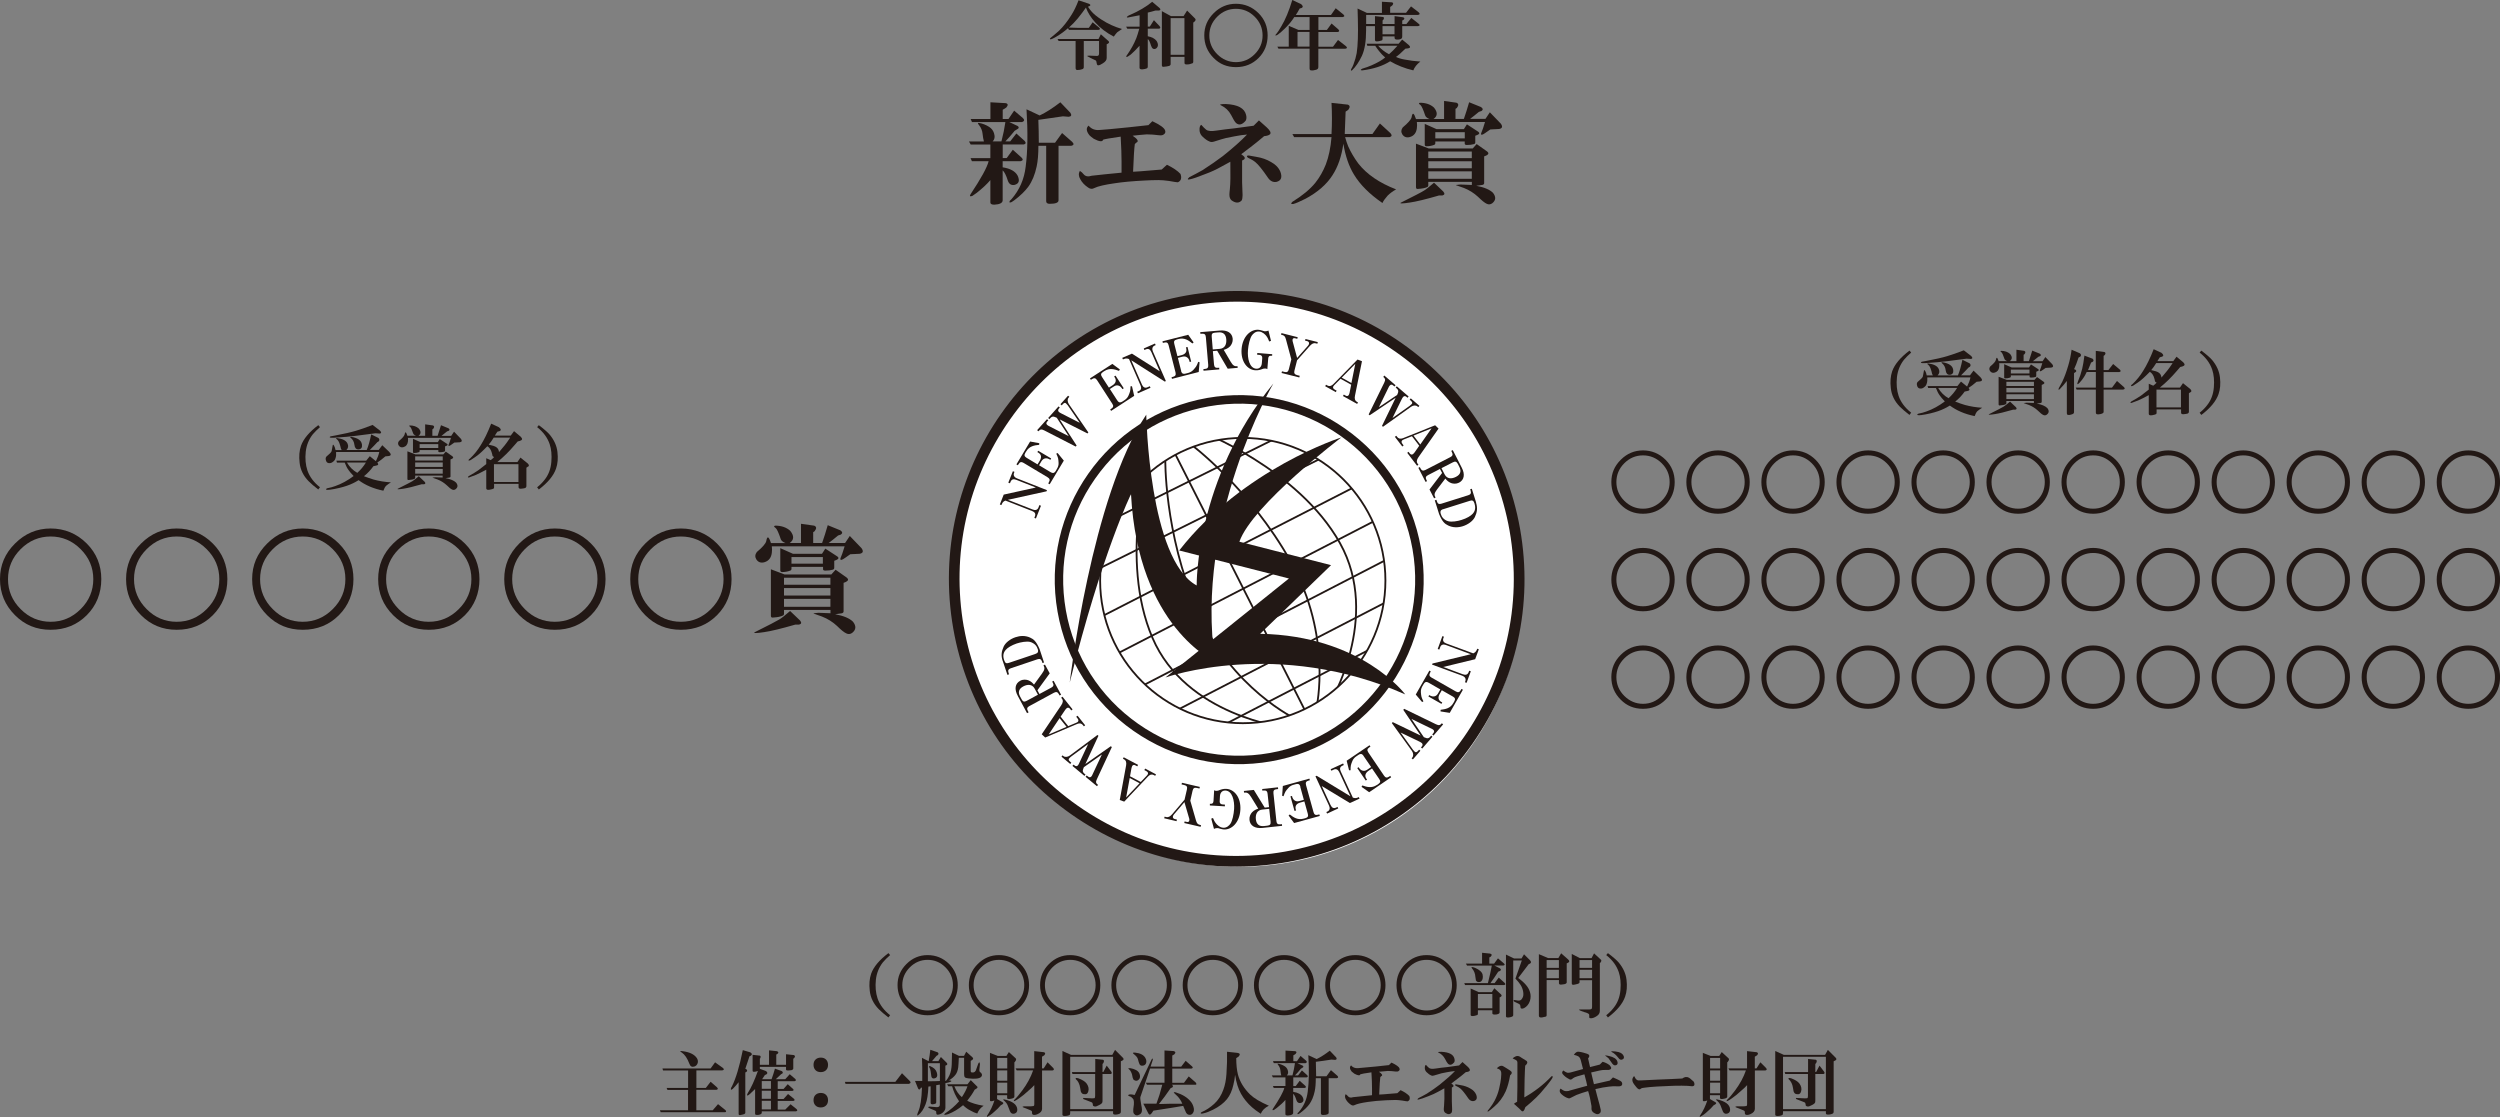 <?xml version="1.0" encoding="UTF-8"?>
<svg id="_レイヤー_2" data-name="レイヤー 2" xmlns="http://www.w3.org/2000/svg" xmlns:xlink="http://www.w3.org/1999/xlink" viewBox="0 0 430.9 192.54">
  <rect x="0" y="0" width="430.9" height="192.54" fill="#808080" stroke="none"/>
  <defs>
    <clipPath id="clippath">
      <path d="M189.62,100.07c0,13.58,11.01,24.58,24.59,24.58s24.58-11.01,24.58-24.58-11-24.59-24.58-24.59-24.59,11.01-24.59,24.59" style="fill: none;"/>
    </clipPath>
  </defs>
  <g id="_レイヤー_2-2" data-name="レイヤー 2">
    <g>
      <path d="M185.6,140.57c22.08,15.47,52.53,10.1,68.01-11.99,15.46-22.09,10.1-52.54-12-68.01-22.09-15.47-52.54-10.1-68.01,11.99-15.47,22.09-10.09,52.54,11.99,68.01" style="fill: #fff;"/>
      <path d="M221.77,148.61c13.05-2.3,24.42-9.54,32.01-20.39,7.6-10.86,10.52-24.02,8.22-37.06-2.31-13.04-9.55-24.42-20.4-32.02-10.85-7.6-24.01-10.52-37.06-8.22-26.93,4.75-44.98,30.52-40.23,57.46,2.29,13.04,9.54,24.41,20.4,32.01,10.85,7.6,24.02,10.52,37.06,8.22M166.12,108.06c-2.21-12.56.6-25.23,7.92-35.69,7.32-10.45,18.27-17.42,30.82-19.64,12.57-2.21,25.24.59,35.7,7.91,10.44,7.32,17.42,18.27,19.63,30.83,4.57,25.93-12.81,50.75-38.74,55.32-12.57,2.22-25.24-.59-35.68-7.91-10.45-7.32-17.43-18.26-19.64-30.82" style="fill: #221815;"/>
      <path d="M180.4,84.68l-6.68,1.47,4.3,1.68c.4.17.79.08.96-.33l.16-.44.28.11-.87,2.2-.27-.11.1-.27c.18-.45-.04-.73-.47-.9l-4.61-1.81c-.18.07-.47.2-.62.59l-.08.19-.27-.11.67-1.7,5.54-1.22-3.36-1.32c-.5-.2-.82-.11-1.01.35l-.1.24-.28-.11.79-1.97.27.11-.07.19c-.18.44.1.78.5.93l5.18,2.04-.08.18Z" style="fill: #221815;"/>
      <path d="M181.1,81.39c.5.29.7.04.86-.2l.22-.39c.11-.18.31-.56.28-.99-.05-.8-.05-.85-.4-1.62l.23-.11,1.07,1.31-2.44,4.08-.25-.15.12-.21c.21-.36.17-.61-.23-.85l-4.14-2.48c-.36-.21-.62-.19-.85.2l-.13.21-.25-.15,2.36-3.94,1.58.29-.02.28c-.81.08-1.69.21-2.23,1.13l-.16.26c-.24.4-.15.62.23.85l1.88,1.13.39-.64c.33-.55.28-1.06-.24-1.37l-.18-.11.14-.23,2.24,1.33-.14.24-.22-.13c-.3-.18-.93-.27-1.3.34l-.43.72,2,1.2Z" style="fill: #221815;"/>
      <path d="M182.66,72.3l2.91,4.5-.16.17-5.41-2.78c-.52-.27-.71-.19-1.02.15l-.22-.2,1.7-1.89.23.19-.17.19c-.21.23-.24.43-.01.62.1.09.19.14.45.27l3.25,1.66-2.06-3.17-.13-.06c-.54-.27-.78-.12-.99.12l-.15.17-.22-.19,1.79-2,.22.19-.18.21c-.11.13-.17.36,0,.53.1.08.24.19.4.26l3.22,1.64-2.07-3.02c-.08-.09-.22-.26-.3-.33-.15-.14-.31-.15-.59.17l-.16.17-.21-.2,1.31-1.47.22.19-.12.14c-.24.26-.22.73.03,1.11l3.37,4.9-.15.17-4.78-2.42Z" style="fill: #221815;"/>
      <path d="M192.58,69.02c.31.49.61.34.86.2l.37-.24c.18-.12.52-.38.69-.78.31-.74.33-.78.36-1.62h.25s.38,1.65.38,1.65l-3.98,2.59-.16-.24.2-.14c.35-.23.42-.48.16-.86l-2.62-4.05c-.23-.35-.47-.45-.86-.2l-.21.14-.15-.25,3.85-2.5,1.3.96-.15.24c-.78-.28-1.61-.55-2.51.03l-.25.16c-.39.25-.41.49-.17.86l1.19,1.84.64-.41c.53-.34.7-.82.38-1.33l-.12-.18.24-.15,1.42,2.18-.23.15-.14-.21c-.19-.29-.72-.66-1.31-.27l-.71.46,1.27,1.96Z" style="fill: #221815;"/>
      <path d="M200.76,65.77l-5.77-3.67,1.85,4.22c.18.4.5.62.91.44l.43-.19.12.27-2.17.95-.11-.27.26-.12c.44-.19.49-.54.3-.97l-1.98-4.54c-.17-.07-.48-.18-.85-.02l-.2.08-.12-.27,1.67-.73,4.79,3.04-1.44-3.3c-.22-.49-.51-.66-.96-.47l-.24.11-.11-.27,1.93-.85.12.27-.18.08c-.43.19-.47.63-.3,1.02l2.24,5.1-.18.08Z" style="fill: #221815;"/>
      <path d="M203.57,63.94c.15.56.47.52.75.46l.44-.11c.2-.05.6-.19.9-.51.53-.6.57-.64.87-1.42l.23.08-.15,1.68-4.61,1.18-.07-.29.24-.06c.41-.1.55-.32.44-.77l-1.19-4.67c-.1-.41-.3-.58-.75-.46l-.24.06-.07-.28,4.44-1.13.93,1.32-.21.18c-.65-.52-1.34-1.04-2.39-.77l-.29.08c-.46.11-.55.33-.44.76l.54,2.12.72-.18c.62-.16.95-.55.8-1.14l-.05-.2.27-.07.63,2.52-.26.07-.06-.24c-.08-.34-.48-.85-1.16-.68l-.81.21.57,2.26Z" style="fill: #221815;"/>
      <path d="M246.87,114.37l6.64-1.61-4.32-1.6c-.41-.15-.8-.06-.95.36l-.16.44-.28-.1.81-2.22.27.1-.1.26c-.16.45.05.73.49.9l4.66,1.71c.16-.08.45-.21.61-.6l.07-.2.28.1-.63,1.71-5.51,1.34,3.37,1.25c.51.18.83.1,1.02-.37l.09-.24.28.1-.73,1.99-.28-.1.07-.19c.16-.44-.12-.78-.52-.93l-5.22-1.92.07-.19Z" style="fill: #221815;"/>
      <path d="M246.24,117.67c-.51-.28-.7-.03-.85.22l-.23.39c-.1.18-.29.57-.26,1,.07.8.07.85.44,1.61l-.23.11-1.09-1.29,2.35-4.13.24.15-.12.22c-.2.37-.14.62.25.84l4.19,2.39c.36.21.62.17.85-.22l.12-.22.25.14-2.27,3.99-1.59-.25.02-.28c.82-.1,1.68-.24,2.2-1.18l.15-.26c.23-.4.14-.63-.24-.84l-1.91-1.09-.37.65c-.32.55-.26,1.06.27,1.36l.18.1-.14.24-2.25-1.28.14-.24.21.12c.3.17.95.25,1.29-.36l.42-.73-2.03-1.16Z" style="fill: #221815;"/>
      <path d="M244.87,126.79l-3-4.44.15-.18,5.48,2.66c.53.26.72.18,1.02-.17l.22.19-1.66,1.93-.22-.19.17-.2c.2-.23.22-.44,0-.62-.1-.09-.2-.14-.47-.26l-3.27-1.59,2.12,3.13.14.06c.54.26.78.11.98-.14l.15-.18.22.19-1.76,2.04-.22-.19.18-.21c.11-.13.16-.37-.03-.54-.1-.08-.25-.18-.4-.25l-3.26-1.57,2.14,2.98c.08.1.22.26.3.33.16.13.32.14.6-.19l.15-.17.22.19-1.29,1.49-.22-.19.12-.14c.22-.27.2-.73-.06-1.11l-3.47-4.82.15-.17,4.82,2.32Z" style="fill: #221815;"/>
      <path d="M235.02,130.28c-.32-.48-.62-.33-.86-.18l-.37.25c-.17.11-.52.38-.68.78-.29.74-.32.79-.33,1.63h-.26s-.41-1.64-.41-1.64l3.94-2.67.16.24-.21.14c-.35.24-.41.49-.15.87l2.7,3.99c.23.35.48.43.86.18l.21-.14.16.24-3.79,2.58-1.32-.93.14-.24c.78.27,1.61.52,2.5-.08l.26-.17c.39-.26.4-.5.15-.86l-1.24-1.82-.62.42c-.52.37-.69.85-.35,1.34l.12.18-.23.15-1.46-2.15.22-.16.14.21c.21.29.74.64,1.33.24l.7-.47-1.32-1.93Z" style="fill: #221815;"/>
      <path d="M226.92,133.7l5.84,3.55-1.94-4.19c-.19-.4-.52-.6-.92-.42l-.43.2-.12-.26,2.15-.99.12.27-.25.12c-.44.2-.48.56-.28.98l2.08,4.51c.17.06.48.17.85,0l.19-.09.12.27-1.66.76-4.85-2.93,1.51,3.26c.23.49.52.66.98.45l.23-.11.12.26-1.92.89-.13-.27.18-.08c.44-.2.47-.63.28-1.03l-2.34-5.05.19-.08Z" style="fill: #221815;"/>
      <path d="M224.14,135.6c-.16-.56-.48-.51-.76-.45l-.44.12c-.18.05-.59.19-.87.53-.53.61-.56.65-.84,1.44l-.24-.08.12-1.69,4.58-1.27.08.28-.24.07c-.41.11-.54.33-.42.78l1.29,4.65c.11.4.32.57.76.45l.24-.07.08.28-4.43,1.22-.95-1.3.21-.18c.64.5,1.36,1.01,2.39.72l.3-.08c.44-.13.53-.35.41-.77l-.59-2.12-.72.2c-.61.17-.93.57-.77,1.16l.06.2-.27.08-.7-2.51.27-.07.06.24c.1.33.5.84,1.17.65l.81-.22-.62-2.25Z" style="fill: #221815;"/>
      <path d="M217.98,139.2l.75-.08-.25-2.3c-.04-.42-.21-.61-.67-.57l-.23.03-.03-.29,2.72-.29.03.3-.27.03c-.42.04-.59.24-.54.69l.51,4.8c.05.42.22.61.68.56l.27-.03.03.29-3.36.36c-1.33.14-2.16-.39-2.26-1.38-.05-.55.16-1,.43-1.3.38-.4.75-.53,1.08-.64l-1.24-2.02c-.43-.71-.74-.78-1.08-.75l-.12.02-.04-.3,1.72-.18,1.88,3.06M218.77,139.41l-1.22.13c-.88.1-1.18.82-1.09,1.67.09.87.58,1.25,1.39,1.17l.6-.07c.47-.05.59-.26.55-.69l-.24-2.2Z" style="fill: #221815;"/>
      <path d="M208.52,138.54h.15c.33.03.46-.15.49-.48l.11-1.85c.14.09.31.1.36.1.19,0,.33-.04.39-.06.45-.18.81-.31,1.37-.28,1.35.08,2.52,1.46,2.4,3.61-.13,2.18-1.48,3.46-2.84,3.39-.21-.02-.36-.05-.65-.13-.29-.1-.37-.11-.46-.11-.1,0-.32,0-.6.14l-.47-1.77.3-.11c.15.36.27.65.57,1,.13.15.59.65,1.21.68.61.03,1.01-.39,1.23-.7.34-.51.57-1.63.63-2.53.09-1.47-.33-3.12-1.48-3.18-.52-.03-.92.31-.96.96l-.05.9c-.02.32.18.51.48.53l.42.03v.3s-2.59-.15-2.59-.15v-.3Z" style="fill: #221815;"/>
      <path d="M204.14,138.26l-1.83,2.15c-.09.11-.14.27-.15.31-.05.22.1.4.29.44l.4.1-.06.28-2.13-.5.07-.28.3.07c.4.09.71-.17,1-.49l2.14-2.51.41-1.77c.09-.41,0-.65-.46-.75l-.47-.11.07-.28,3.08.71-.06.28-.45-.1c-.42-.1-.64.03-.74.48l-.39,1.72.97,3.37c.15.52.29.7.7.8l.18.04-.07.29-2.82-.65.06-.28.39.09c.2.05.36-.02.41-.21.03-.1.03-.24,0-.34l-.83-2.85Z" style="fill: #221815;"/>
      <path d="M196.62,134.78l1.05-1.1s.12-.13.16-.21c.11-.2.03-.41-.24-.55l-.35-.19.14-.26,1.86.99-.13.26-.24-.13c-.24-.12-.57-.2-1.03.28l-4.07,4.3-.77-.28,1.09-5.94c.09-.51.01-.89-.37-1.08l-.17-.09.13-.26,2.48,1.31-.14.26-.36-.19c-.18-.1-.4-.08-.52.14-.06.12-.11.33-.13.41l-.24,1.35,1.85.98M194.12,137.43l2.3-2.43-1.7-.9-.61,3.32Z" style="fill: #221815;"/>
      <path d="M187.07,131.69l4.39-3.07.18.14-2.57,5.52c-.26.53-.18.72.19,1.01l-.19.22-1.96-1.62.19-.23.2.16c.23.2.44.21.62,0,.09-.1.13-.2.25-.47l1.55-3.3-3.1,2.18-.06.14c-.25.55-.09.78.16.99l.18.14-.19.23-2.07-1.72.2-.22.21.17c.13.11.37.16.53-.03.08-.09.18-.25.24-.41l1.53-3.28-2.95,2.18c-.1.07-.26.23-.32.3-.13.15-.14.32.2.59l.17.15-.18.22-1.51-1.26.18-.23.14.12c.27.23.74.19,1.11-.08l4.77-3.55.17.14-2.25,4.86Z" style="fill: #221815;"/>
      <path d="M184.11,125.16l1.4-.59s.15-.08.23-.12c.18-.14.18-.37,0-.6l-.25-.31.24-.18,1.31,1.65-.22.18-.18-.22c-.17-.21-.45-.42-1.05-.16l-5.44,2.31-.6-.56,3.37-5.01c.29-.43.37-.81.1-1.14l-.12-.15.23-.18,1.74,2.19-.22.18-.25-.31c-.14-.17-.34-.23-.54-.08-.11.09-.23.25-.28.32l-.77,1.14,1.31,1.64M180.76,126.59l3.07-1.31-1.2-1.5-1.88,2.81Z" style="fill: #221815;"/>
      <path d="M178.8,118.95l.36.67,2.04-1.1c.37-.2.48-.44.26-.84l-.11-.2.25-.14,1.29,2.4-.25.14-.14-.24c-.2-.37-.44-.45-.84-.24l-4.24,2.3c-.37.2-.48.44-.26.84l.13.24-.27.14-1.59-2.97c-.64-1.17-.47-2.13.41-2.61.49-.27.99-.22,1.37-.1.52.2.78.49,1.01.76l1.39-1.92c.5-.67.45-.99.29-1.29l-.05-.11.26-.13.82,1.51-2.11,2.9M178.91,119.76l-.58-1.07c-.43-.78-1.21-.78-1.96-.38-.78.42-.94,1.01-.55,1.73l.28.52c.22.41.46.45.85.24l1.94-1.05Z" style="fill: #221815;"/>
      <path d="M172.83,113.94c-.33-.96-.21-1.66.16-2.49.31-.68,1.13-1.32,2.04-1.62.82-.28,1.71-.3,2.51.06.63.28,1.05.64,1.63,1.95l.78,2.35-.27.09-.08-.26c-.14-.42-.39-.52-.8-.38l-4.57,1.54c-.4.13-.55.35-.4.78l.09.26-.28.1-.8-2.37M178.47,112.7c.55-.18.49-.5.41-.78-.08-.21-.18-.51-.42-.75-.11-.13-.52-.44-.91-.53-.61-.14-1.6.04-2.31.27-.88.3-1.57.73-1.88,1.09-.23.27-.62.79-.3,1.73l.05.14c.15.45.37.52.79.38l4.57-1.54Z" style="fill: #221815;"/>
      <path d="M209.81,60.45l-.76.07.2,2.3c.04.42.21.62.66.58l.23-.02.02.29-2.72.23-.02-.29.28-.02c.42-.04.59-.23.55-.68l-.41-4.81c-.04-.42-.21-.62-.66-.58l-.28.02-.03-.29,3.37-.28c1.33-.11,2.14.43,2.23,1.43.04.55-.2,1-.45,1.29-.39.39-.77.51-1.1.61l1.2,2.05c.41.71.72.8,1.06.77h.12s.03.28.03.28l-1.72.15-1.82-3.1M209.03,60.23l1.21-.1c.88-.08,1.19-.79,1.12-1.64-.07-.88-.54-1.27-1.37-1.2l-.59.05c-.46.04-.59.24-.55.68l.18,2.2Z" style="fill: #221815;"/>
      <path d="M219.25,61.32h-.15c-.34-.04-.48.14-.51.46l-.15,1.85c-.13-.1-.32-.11-.36-.11-.2-.01-.33.03-.4.05-.44.17-.81.29-1.36.25-1.35-.11-2.48-1.51-2.32-3.66.17-2.17,1.56-3.43,2.92-3.32.2.02.35.06.63.14.31.1.39.11.47.12.1,0,.33,0,.61-.12l.44,1.77-.31.11c-.14-.36-.26-.66-.54-1.01-.14-.16-.59-.66-1.2-.71-.61-.05-1.02.37-1.24.67-.35.49-.61,1.61-.68,2.52-.12,1.47.26,3.12,1.41,3.22.52.04.93-.29.98-.94l.07-.9c.02-.32-.16-.52-.47-.54l-.41-.03.03-.3,2.57.21-.02.3Z" style="fill: #221815;"/>
      <path d="M223.59,61.68l1.87-2.11c.1-.11.16-.27.16-.31.05-.22-.08-.4-.27-.45l-.41-.1.07-.28,2.12.53-.06.28-.32-.07c-.4-.1-.7.15-1,.47l-2.19,2.47-.45,1.77c-.1.41,0,.65.44.77l.47.12-.07.29-3.06-.77.07-.29.44.11c.41.1.63-.02.74-.46l.43-1.71-.91-3.39c-.14-.53-.26-.71-.68-.82l-.18-.04.07-.28,2.8.71-.07.28-.39-.1c-.2-.05-.37.01-.42.19-.02.11-.02.24.01.34l.77,2.87Z" style="fill: #221815;"/>
      <path d="M231.04,65.31l-1.07,1.08s-.12.13-.16.2c-.11.2-.03.41.23.55l.34.19-.14.26-1.83-1.02.14-.26.24.13c.23.13.57.21,1.04-.25l4.15-4.22.77.29-1.2,5.91c-.12.51-.03.89.34,1.09l.17.1-.14.26-2.45-1.36.15-.25.34.19c.18.1.4.09.52-.13.07-.12.12-.32.14-.41l.27-1.35-1.83-1.02M233.6,62.71l-2.34,2.38,1.67.93.67-3.32Z" style="fill: #221815;"/>
      <path d="M240.52,68.59l-4.45,2.99-.17-.15,2.68-5.46c.26-.52.18-.71-.16-1.01l.18-.23,1.94,1.67-.2.22-.19-.17c-.22-.2-.43-.21-.61,0-.1.1-.14.19-.27.46l-1.6,3.27,3.14-2.11.05-.13c.27-.55.11-.78-.13-.99l-.17-.15.19-.22,2.04,1.76-.19.22-.21-.18c-.13-.11-.37-.17-.53.02-.08.09-.2.24-.26.4l-1.59,3.25,2.99-2.12c.1-.07.26-.22.33-.3.13-.15.14-.31-.2-.6l-.16-.15.19-.22,1.49,1.29-.2.22-.14-.12c-.27-.23-.72-.21-1.1.06l-4.84,3.45-.17-.15,2.34-4.82Z" style="fill: #221815;"/>
      <path d="M243.36,75.19l-1.42.56s-.16.07-.22.12c-.19.14-.2.37-.02.6l.23.31-.23.18-1.28-1.67.24-.18.17.21c.16.21.44.42,1.05.18l5.48-2.2.59.57-3.47,4.94c-.29.42-.38.8-.12,1.13l.12.16-.23.18-1.7-2.23.22-.18.24.31c.13.17.33.24.54.09.1-.08.23-.25.29-.32l.78-1.12-1.27-1.66M246.74,73.83l-3.11,1.25,1.17,1.53,1.94-2.77Z" style="fill: #221815;"/>
      <path d="M248.55,81.5l-.36-.67-2.05,1.06c-.38.19-.49.43-.28.83l.11.21-.26.13-1.24-2.42.25-.14.13.25c.19.37.43.46.84.25l4.29-2.21c.38-.19.49-.43.28-.83l-.12-.25.26-.13,1.54,3.01c.62,1.18.42,2.15-.46,2.6-.5.25-1,.2-1.37.07-.51-.2-.77-.51-.99-.78l-1.44,1.89c-.51.66-.47.98-.3,1.28l.06.11-.26.13-.79-1.52,2.18-2.86M248.45,80.69l.55,1.08c.42.8,1.19.81,1.95.42.79-.4.96-.99.58-1.72l-.27-.53c-.22-.41-.46-.46-.85-.25l-1.97,1.01Z" style="fill: #221815;"/>
      <path d="M254.41,86.63c.3.97.18,1.67-.2,2.49-.33.67-1.16,1.29-2.08,1.58-.83.26-1.72.26-2.51-.12-.62-.29-1.04-.67-1.58-1.98l-.74-2.36.28-.09.09.27c.12.42.36.53.79.39l4.6-1.45c.41-.12.55-.34.42-.77l-.08-.26.28-.09.75,2.39M248.74,87.76c-.55.17-.5.49-.42.78.07.21.17.51.4.75.11.14.5.46.9.55.6.16,1.6,0,2.3-.23.89-.27,1.59-.7,1.9-1.04.23-.26.63-.77.34-1.72l-.04-.14c-.15-.45-.37-.52-.78-.39l-4.6,1.45Z" style="fill: #221815;"/>
      <path d="M219.1,131.22c8.36-1.47,15.66-6.11,20.53-13.07,4.87-6.96,6.74-15.39,5.27-23.76-1.47-8.36-6.12-15.65-13.08-20.53-6.95-4.87-15.39-6.74-23.75-5.27-17.27,3.05-28.83,19.57-25.79,36.84,1.47,8.36,6.11,15.65,13.07,20.53,6.96,4.87,15.4,6.74,23.76,5.26M183.71,105.18c-1.4-7.98.38-16.03,5.03-22.66,4.64-6.64,11.6-11.07,19.58-12.48,7.98-1.4,16.03.38,22.66,5.03,6.64,4.65,11.07,11.6,12.48,19.58,2.9,16.47-8.14,32.23-24.61,35.14-7.98,1.41-16.02-.38-22.66-5.02-6.64-4.65-11.07-11.6-12.48-19.58" style="fill: #221815;"/>
      <path d="M214.21,124.65c13.58,0,24.58-11,24.58-24.58s-11-24.59-24.58-24.59c-13.58,0-24.59,11.01-24.59,24.59s11.01,24.58,24.59,24.58" style="fill: #fff;"/>
      <g style="clip-path: url(#clippath);">
        <path d="M200.85,78.97s-.28,12.71,5.52,26.25c5.8,13.54,17.13,18.79,17.13,18.79" style="fill: none; stroke: #221815; stroke-width: .32px;"/>
        <path d="M198.08,78.97s-5.25,17.41.55,30.95c5.79,13.53,22.93,15.47,22.93,15.47" style="fill: none; stroke: #221815; stroke-width: .32px;"/>
        <path d="M205.1,76.46s10.23,7.54,17.41,20.41c7.17,12.86,4.41,25.03,4.41,25.03" style="fill: none; stroke: #221815; stroke-width: .32px;"/>
        <path d="M206.79,74.28s16.98,6.48,24.17,19.34c7.17,12.86-1.76,27.61-1.76,27.61" style="fill: none; stroke: #221815; stroke-width: .32px;"/>
        <line x1="225.15" y1="122.9" x2="202.5" y2="78.14" style="fill: none; stroke: #221815; stroke-width: .32px;"/>
        <line x1="187.84" y1="98.79" x2="227.9" y2="78.9" style="fill: none; stroke: #221815; stroke-width: .32px;"/>
        <line x1="185.8" y1="92.48" x2="225.86" y2="72.59" style="fill: none; stroke: #221815; stroke-width: .32px;"/>
        <line x1="187.24" y1="107.61" x2="233.12" y2="84.11" style="fill: none; stroke: #221815; stroke-width: .32px;"/>
        <line x1="191.65" y1="113.13" x2="237.51" y2="89.48" style="fill: none; stroke: #221815; stroke-width: .32px;"/>
        <line x1="195.16" y1="119.1" x2="239.71" y2="96.08" style="fill: none; stroke: #221815; stroke-width: .32px;"/>
        <line x1="196.83" y1="125.52" x2="241.38" y2="102.5" style="fill: none; stroke: #221815; stroke-width: .32px;"/>
        <line x1="199.1" y1="131.05" x2="243.65" y2="108.03" style="fill: none; stroke: #221815; stroke-width: .32px;"/>
      </g>
      <path d="M214.21,124.65c13.58,0,24.58-11,24.58-24.58s-11-24.59-24.58-24.59c-13.58,0-24.59,11.01-24.59,24.59s11.01,24.58,24.59,24.58Z" style="fill: none; stroke: #221815; stroke-width: .32px;"/>
      <path d="M231.24,75.38s-16.95,5.36-27.99,19.5l18.91,4.83-21.28,17.06s19.32-6.87,41.33,2.92c0,0-7.5-10.13-25.01-10.45l12.22-11.83-15.8-4.04c2.22-6.35,17.61-18,17.61-18" style="fill: #221815;"/>
      <path d="M184.38,117.63s3.73-32.13,13.19-46.16c0,0,.45,25,8.69,29.44,0,0-.29-18.2,13.21-34.8,0,0-13.66,23.47-10.04,47.91,0,0-13.27-5.81-14.49-28.85,0,0-4.97,10.02-10.56,32.46" style="fill: #221815;"/>
      <path d="M153.13,175.37c-.7-.54-1.27-1.02-1.68-1.44-.9-.93-1.41-1.98-1.54-3.17-.13-1.12-.05-2.09.24-2.93.42-1.18,1.41-2.37,2.98-3.55l.29.34c-.48.42-.9.83-1.25,1.25-.67.86-1.07,1.86-1.2,2.97-.13,1.22-.03,2.3.29,3.26.38,1.09,1.1,2.05,2.16,2.88l-.29.38Z" style="fill: #221815;"/>
      <path d="M163.59,166.15c.99.99,1.49,2.21,1.49,3.65s-.5,2.7-1.49,3.7c-.99.99-2.22,1.49-3.7,1.49s-2.66-.5-3.65-1.49c-1.02-1.02-1.54-2.26-1.54-3.7s.51-2.62,1.54-3.65c1.02-1.02,2.24-1.53,3.65-1.53s2.67.51,3.7,1.53M156.82,166.73c-.86.86-1.3,1.89-1.3,3.07s.43,2.21,1.3,3.07c.86.86,1.89,1.3,3.07,1.3s2.21-.43,3.07-1.3c.86-.86,1.29-1.89,1.29-3.07s-.43-2.21-1.29-3.07c-.86-.86-1.89-1.29-3.07-1.29s-2.21.43-3.07,1.29" style="fill: #221815;"/>
      <path d="M175.88,166.15c.99.99,1.49,2.21,1.49,3.65s-.5,2.7-1.49,3.7c-.99.99-2.22,1.49-3.7,1.49s-2.66-.5-3.65-1.49c-1.02-1.02-1.54-2.26-1.54-3.7s.51-2.62,1.54-3.65c1.02-1.02,2.24-1.53,3.65-1.53s2.67.51,3.7,1.53M169.11,166.73c-.86.86-1.3,1.89-1.3,3.07s.43,2.21,1.3,3.07c.86.86,1.89,1.3,3.07,1.3s2.21-.43,3.07-1.3c.86-.86,1.29-1.89,1.29-3.07s-.43-2.21-1.29-3.07c-.86-.86-1.89-1.29-3.07-1.29s-2.21.43-3.07,1.29" style="fill: #221815;"/>
      <path d="M188.16,166.15c.99.99,1.49,2.21,1.49,3.65s-.5,2.7-1.49,3.7c-.99.99-2.22,1.49-3.7,1.49s-2.65-.5-3.65-1.49c-1.02-1.02-1.54-2.26-1.54-3.7s.51-2.62,1.54-3.65c1.02-1.02,2.24-1.53,3.65-1.53s2.67.51,3.7,1.53M181.4,166.73c-.86.86-1.3,1.89-1.3,3.07s.43,2.21,1.3,3.07c.86.86,1.89,1.3,3.07,1.3s2.21-.43,3.07-1.3c.86-.86,1.3-1.89,1.3-3.07s-.43-2.21-1.3-3.07c-.86-.86-1.89-1.29-3.07-1.29s-2.21.43-3.07,1.29" style="fill: #221815;"/>
      <path d="M200.45,166.15c.99.99,1.49,2.21,1.49,3.65s-.5,2.7-1.49,3.7c-.99.99-2.22,1.49-3.7,1.49s-2.65-.5-3.65-1.49c-1.02-1.02-1.54-2.26-1.54-3.7s.51-2.62,1.54-3.65c1.02-1.02,2.24-1.53,3.65-1.53s2.67.51,3.7,1.53M193.68,166.73c-.86.86-1.3,1.89-1.3,3.07s.43,2.21,1.3,3.07c.86.86,1.89,1.3,3.07,1.3s2.21-.43,3.07-1.3c.86-.86,1.3-1.89,1.3-3.07s-.43-2.21-1.3-3.07c-.86-.86-1.89-1.29-3.07-1.29s-2.21.43-3.07,1.29" style="fill: #221815;"/>
      <path d="M212.74,166.15c.99.99,1.49,2.21,1.49,3.65s-.5,2.7-1.49,3.7c-.99.99-2.22,1.49-3.7,1.49s-2.65-.5-3.65-1.49c-1.02-1.02-1.54-2.26-1.54-3.7s.51-2.62,1.54-3.65c1.02-1.02,2.24-1.53,3.65-1.53s2.67.51,3.7,1.53M205.97,166.73c-.86.86-1.3,1.89-1.3,3.07s.43,2.21,1.3,3.07c.86.86,1.89,1.3,3.07,1.3s2.21-.43,3.07-1.3c.86-.86,1.3-1.89,1.3-3.07s-.43-2.21-1.3-3.07c-.86-.86-1.89-1.29-3.07-1.29s-2.21.43-3.07,1.29" style="fill: #221815;"/>
      <path d="M225.02,166.15c.99.99,1.49,2.21,1.49,3.65s-.5,2.7-1.49,3.7c-.99.99-2.22,1.49-3.7,1.49s-2.65-.5-3.65-1.49c-1.02-1.02-1.54-2.26-1.54-3.7s.51-2.62,1.54-3.65c1.02-1.02,2.24-1.53,3.65-1.53s2.67.51,3.7,1.53M218.25,166.73c-.86.86-1.3,1.89-1.3,3.07s.43,2.21,1.3,3.07c.86.86,1.89,1.3,3.07,1.3s2.21-.43,3.07-1.3c.86-.86,1.3-1.89,1.3-3.07s-.43-2.21-1.3-3.07c-.86-.86-1.89-1.29-3.07-1.29s-2.21.43-3.07,1.29" style="fill: #221815;"/>
      <path d="M237.31,166.15c.99.99,1.49,2.21,1.49,3.65s-.5,2.7-1.49,3.7c-.99.99-2.22,1.49-3.7,1.49s-2.65-.5-3.65-1.49c-1.02-1.02-1.54-2.26-1.54-3.7s.51-2.62,1.54-3.65c1.02-1.02,2.24-1.53,3.65-1.53s2.67.51,3.7,1.53M230.54,166.73c-.86.86-1.3,1.89-1.3,3.07s.43,2.21,1.3,3.07c.86.86,1.89,1.3,3.07,1.3s2.21-.43,3.07-1.3c.86-.86,1.3-1.89,1.3-3.07s-.43-2.21-1.3-3.07c-.86-.86-1.89-1.29-3.07-1.29s-2.21.43-3.07,1.29" style="fill: #221815;"/>
      <path d="M249.59,166.15c.99.99,1.49,2.21,1.49,3.65s-.5,2.7-1.49,3.7c-.99.99-2.22,1.49-3.7,1.49s-2.65-.5-3.65-1.49c-1.02-1.02-1.54-2.26-1.54-3.7s.51-2.62,1.54-3.65c1.02-1.02,2.24-1.53,3.65-1.53s2.67.51,3.7,1.53M242.83,166.73c-.86.86-1.3,1.89-1.3,3.07s.43,2.21,1.3,3.07c.86.86,1.89,1.3,3.07,1.3s2.21-.43,3.07-1.3c.86-.86,1.3-1.89,1.3-3.07s-.43-2.21-1.3-3.07c-.86-.86-1.89-1.29-3.07-1.29s-2.21.43-3.07,1.29" style="fill: #221815;"/>
      <path d="M258.33,168.5l1.01.91c.19.19.16.32-.1.38h-6.72l-.14-.34h4.08c.32-1.28.54-2.29.67-3.02h-4.27l-.19-.34h2.78v-1.87l1.39.14c.32.1.35.27.1.53l-.24.14v1.06h.82l.67-.91,1.01.86c.22.19.19.32-.1.38h-1.54l.96.48c.26.19.24.35-.05.48l-.24.1c-.51.8-.96,1.46-1.34,1.97h.72l.72-.96ZM254.73,174.12v.62c0,.13-.06.21-.19.24-.07.03-.18.06-.34.1-.48.1-.72.05-.72-.14v-4.56l1.39.62h2.26l.43-.67,1.15,1.06c.16.16.14.3-.05.43l-.19.1v2.59c0,.16-.17.27-.53.34-.48.06-.72,0-.72-.19v-.53h-2.49ZM253.72,166.92c-.22-.29-.05-.32.53-.1.73.32,1.17.7,1.29,1.15.06.26.06.51,0,.77-.13.39-.35.56-.67.53-.22,0-.38-.1-.48-.29-.03-.1-.06-.29-.09-.58-.03-.58-.23-1.07-.58-1.49M254.73,173.78h2.49v-2.45h-2.49v2.45ZM260.82,165.53v9.46c0,.19-.26.32-.77.38-.32.03-.48-.03-.48-.19v-10.65l1.39.67h1.29l.43-.72,1.06,1.06c.22.26.19.45-.1.58l-.14.05-1.82,2.4c1.12.8,1.79,1.6,2.02,2.4.16.51.16,1.02,0,1.54-.19.58-.53.99-1.01,1.25-.38.16-.59.11-.62-.14,0-.16-.02-.27-.05-.34,0-.1-.1-.19-.29-.29l-.72-.34c-.16-.16-.16-.26,0-.29.38.06.61.1.67.1.32.03.56-.11.72-.43.16-.26.21-.61.14-1.06-.07-.45-.22-.86-.48-1.25-.16-.26-.45-.61-.86-1.05l1.1-3.12h-1.49Z" style="fill: #221815;"/>
      <path d="M266.58,168.93v6.05c0,.13-.05.21-.14.24-.1.03-.3.08-.62.14-.38.06-.58-.03-.58-.29v-10.61l1.58.67h1.78l.48-.82,1.2,1.06c.29.26.25.46-.1.62l-.14.05v3.26c0,.13-.08.22-.24.29-.06.03-.26.07-.57.1-.35.07-.53-.02-.53-.24v-.53h-2.11ZM266.58,166.82h2.11v-1.34h-2.11v1.34ZM266.58,168.6h2.11v-1.44h-2.11v1.44ZM272.25,168.93v.38c0,.13-.13.22-.38.29l-.43.1c-.35.1-.53.03-.53-.19v-5.09l1.39.72h2.02l.43-.82,1.15,1.06c.16.13.14.3-.05.53l-.1.1v8.21c0,.38-.18.69-.53.91-.38.26-.72.38-1.01.38-.16,0-.26-.05-.29-.14v-.43c0-.13-.13-.24-.38-.34-.13-.06-.27-.11-.43-.14-.58-.19-.88-.32-.91-.38-.03-.06-.02-.09.05-.09h1.73c.19,0,.32-.05.38-.15.03-.06.05-.19.05-.38v-4.51h-2.16ZM272.25,166.82h2.16v-1.34h-2.16v1.34ZM272.25,168.6h2.16v-1.44h-2.16v1.44Z" style="fill: #221815;"/>
      <path d="M277.14,164.28c.89.67,1.52,1.22,1.87,1.63.77.93,1.22,1.92,1.34,2.98.13,1.09.05,2.05-.24,2.88-.42,1.22-1.41,2.42-2.97,3.6l-.29-.38c.48-.38.9-.8,1.25-1.25.7-.86,1.1-1.9,1.2-3.12.1-1.18,0-2.21-.29-3.07-.38-1.12-1.1-2.09-2.16-2.93l.29-.34Z" style="fill: #221815;"/>
      <path d="M120.02,191.36h2.83l.91-1.05,1.3,1.05c.16.22.11.34-.14.34h-11.04l-.14-.34h4.85v-3.5h-3.55l-.14-.34h3.7v-3.02h-4.32l-.1-.34h8.3l.77-1.06,1.34.96c.26.22.22.37-.1.43h-4.46v3.02h1.63l.82-1.06,1.1.96c.22.22.19.37-.1.43h-3.46v3.5ZM117.72,181.19c1.18.16,1.98.56,2.4,1.2.16.26.21.53.14.82-.1.32-.29.53-.58.62-.42.13-.7-.03-.86-.48-.35-.93-.78-1.57-1.29-1.92l-.15-.1c-.26-.16-.14-.21.34-.14" style="fill: #221815;"/>
      <path d="M127.32,186.52c-.35.45-.69.83-1.01,1.15-.32.26-.42.19-.29-.19.06-.13.11-.21.14-.24.67-1.34,1.3-3.42,1.87-6.24l1.29.38c.32.19.35.38.1.58l-.24.1c-.29.9-.53,1.62-.72,2.16l.14.05c.22.16.24.32.05.48l-.19.1v6.96c0,.16-.23.27-.67.34-.1.03-.18.05-.24.05-.16,0-.24-.06-.24-.19v-5.47ZM136.24,190.31l1.06.86c.19.19.16.32-.1.38h-5.9v.24c0,.19-.21.32-.62.38-.35.03-.53-.03-.53-.19v-4.27c-.35.35-.66.64-.91.86-.06.06-.14.13-.24.19-.29.16-.32.03-.1-.38.58-.9,1.15-2.16,1.73-3.79-.26.1-.45.14-.57.14-.23.03-.34-.03-.34-.19v-2.73l1.25.14c.16.06.18.22.05.48l-.05.05v1.05h1.58v-2.49l1.34.14c.32.1.35.26.1.48l-.19.1v1.77h1.68v-1.82l1.34.14c.25.1.27.27.05.53l-.14.1v1.68c0,.13-.1.22-.29.29-.1,0-.24.02-.43.05-.35.03-.53-.02-.53-.14v-.48h-4.51v.34l1.06.39c.29.22.3.42.05.58l-.24.1c-.16.26-.32.5-.48.72h1.63c.22-.61.42-1.21.58-1.82l1.2.43c.19.16.21.3.05.43l-.19.1c-.19.19-.5.48-.91.86h1.63l.77-.86.96.82c.16.19.13.32-.1.38h-2.93v1.34h1.01l.72-.82.91.82c.16.16.13.27-.1.34h-2.54v1.39h1.01l.77-.86,1.01.82c.19.19.16.32-.1.38h-2.69v1.49h1.3l.91-.91ZM131.3,187.67h1.58v-1.34h-1.58v1.34ZM131.3,189.39h1.58v-1.39h-1.58v1.39ZM131.3,191.22h1.58v-1.49h-1.58v1.49Z" style="fill: #221815;"/>
      <path d="M141.47,184.79c-.38,0-.69-.11-.91-.34-.22-.22-.34-.53-.34-.91s.11-.69.34-.91c.22-.22.53-.34.91-.34s.69.11.91.34c.22.22.34.53.34.91s-.11.69-.34.91c-.22.22-.53.34-.91.34M141.47,190.88c-.38,0-.69-.11-.91-.34-.22-.22-.34-.53-.34-.91s.11-.69.34-.91c.22-.22.53-.34.91-.34s.69.11.91.34c.22.22.34.53.34.91s-.11.69-.34.91c-.22.22-.53.34-.91.34" style="fill: #221815;"/>
      <path d="M155.47,184.98l1.3,1.3c.26.26.22.43-.1.53h-10.94l-.1-.34h8.69l1.15-1.49Z" style="fill: #221815;"/>
      <path d="M158.73,187.47l-.1.19c-.13.19-.26.18-.39-.05l-.53-1.3h1.25v-2.3c0-.54-.02-1.1-.05-1.68l1.15.58c.13-.67.22-1.33.29-1.97l1.25.43c.19.13.21.29.05.48l-.24.14c-.19.22-.45.53-.77.91h1.1l.43-.72,1.01,1.01c.16.19.13.34-.1.43l-.14.05v2.64h.1c.26-.32.46-.65.62-1.01.22-.48.35-1.1.38-1.87l.05-2.02,1.2.58h.87l.38-.72,1.06.96c.19.16.18.32-.05.48l-.24.14v1.68c0,.16.03.26.1.29.35.1.61,0,.77-.29.06-.16.21-.56.43-1.2.16-.32.26-.29.29.1-.03.16-.05.32-.05.48s-.02.32-.05.48c0,.19.03.32.1.38l.19.14c.22.26.22.5,0,.72-.32.29-1.04.37-2.16.24-.32-.03-.53-.09-.62-.19-.1-.1-.14-.29-.14-.58v-2.78h-.91c-.03.8-.07,1.34-.1,1.63-.07.54-.23.98-.48,1.3-.26.35-.66.69-1.2,1.01l.19-.05c.45.07.41.18-.1.34-.16.03-.37.08-.62.14v4.22c0,.22-.07.42-.19.58-.22.29-.5.48-.82.58-.38.13-.57.05-.57-.24v-.19c0-.07-.05-.13-.15-.19-.13-.07-.27-.13-.43-.19-.26-.09-.51-.21-.77-.34-.06-.13.02-.19.24-.19.7.07,1.11.1,1.2.1.35,0,.53-.14.53-.43v-3.46l-.62.1v2.88c0,.13-.02.21-.05.24-.06.06-.18.11-.34.14-.38.1-.58.02-.58-.24v-2.83l-.38.05c-.06,1.34-.22,2.35-.48,3.02-.32.86-.75,1.5-1.3,1.92-.22.16-.21-.06.05-.67.35-.8.56-2.16.62-4.08h-.19ZM159.93,183.25v3.12c.87,0,1.55-.02,2.07-.05v-3.07h-2.07ZM160.32,184.26c-.26-.45-.24-.61.05-.48.61.26.98.62,1.1,1.1.19.61.01.95-.53,1.01-.26,0-.4-.16-.43-.48-.07-.61-.13-.99-.19-1.15M165.98,190.5c-.8.67-1.65,1.18-2.54,1.53-.64.19-.83.16-.58-.1.93-.61,1.74-1.31,2.45-2.11-.57-.83-.97-1.7-1.2-2.59h-.67l-.19-.34h3.5l.57-.72,1.06,1.06c.22.16.1.35-.38.58-.35.64-.78,1.28-1.29,1.92.7.38,1.65.67,2.83.86-.51.32-.88.77-1.1,1.34-.35-.1-.75-.27-1.2-.53-.45-.22-.86-.53-1.25-.91M164.49,187.23c.32.8.75,1.42,1.3,1.87.48-.74.8-1.36.96-1.87h-2.26Z" style="fill: #221815;"/>
      <path d="M171.88,189.44l.91.53c.22.13.19.27-.1.43l-.19.1c-.35.42-.72.78-1.1,1.1-.45.42-.85.7-1.2.86-.06.13-.1.1-.1-.1.29-.42.54-.86.77-1.34.22-.48.4-.93.53-1.34-.51.19-.77.18-.77-.05v-8.16l1.34.53h1.49l.43-.67,1.15,1.06c.16.13.13.34-.1.62l-.1.1v5.9c0,.16-.14.27-.43.34-.54.13-.82.1-.82-.1v-.48h-1.73v.67ZM171.88,184.16h1.73v-1.82h-1.73v1.82ZM171.88,186.27h1.73v-1.78h-1.73v1.78ZM171.88,188.43h1.73v-1.82h-1.73v1.82ZM175.34,191.17c.03.41-.13.67-.48.77-.35.1-.61-.03-.77-.38-.13-.35-.27-.72-.43-1.1-.13-.29-.35-.56-.67-.82-.13-.13-.08-.18.14-.14,1.41.32,2.14.88,2.21,1.68M180.57,183.11l.96.96c.19.22.16.37-.1.43h-1.82v6.62c0,.38-.26.69-.77.91-.19.1-.38.14-.58.14-.26,0-.38-.11-.38-.34v-.19c0-.1-.06-.18-.19-.24-.29-.13-.56-.24-.82-.34l-.38-.14c-.35-.13-.32-.21.1-.24.7.03,1.21.02,1.54-.05.1-.03.14-.13.14-.29v-3.31c-.22.26-.56.58-1.01.96-.29.26-.56.5-.82.72-.23.19-.48.38-.77.58l-.43.29c-.48.29-.62.29-.43,0,.38-.35.85-.9,1.39-1.63.83-1.12,1.46-2.27,1.87-3.46h-2.83l-.19-.34h3.21v-2.98l1.68.19c.26.1.27.27.05.53l-.39.24v2.02h.29l.67-1.06Z" style="fill: #221815;"/>
      <path d="M184.46,191.51v.34c0,.19-.05.3-.14.34-.1.06-.26.11-.48.14-.48.06-.72,0-.72-.19v-10.99l1.49.67h7.1l.48-.86,1.34,1.34c.19.19.18.35-.05.48l-.29.14v8.69c0,.16-.06.27-.19.34-.13.06-.29.11-.48.14-.45.06-.67,0-.67-.19v-.38h-7.39ZM184.46,191.17h7.39v-9.02h-7.39v9.02ZM188.78,185.12h-3.93l-.1-.34h4.03v-2.26l1.34.14c.19.07.21.26.05.58l-.14.14v1.39h.14l.58-1.1.77,1.01c.16.22.14.37-.05.43h-1.44v4.56c0,.19-.02.32-.05.38-.07.16-.32.34-.77.53-.32.19-.59.19-.82,0-.03-.26-.07-.42-.1-.48-.03-.06-.14-.13-.34-.19-.42-.16-.78-.3-1.1-.43-.19-.06-.22-.14-.1-.24.26,0,.59.02,1.01.05.35.03.64.03.86,0,.1-.03.14-.16.14-.39v-3.79ZM185.42,185.99c-.1-.19.05-.24.43-.14.7.26,1.18.56,1.44.91.32.45.42.9.29,1.34-.1.42-.37.58-.82.48-.22-.03-.38-.19-.48-.48-.03-.1-.06-.29-.1-.58-.1-.67-.35-1.18-.77-1.54" style="fill: #221815;"/>
      <path d="M198.23,184.16c-1.09,3.17-1.65,4.82-1.68,4.94-.03.19.02.61.14,1.25.1.45.14.77.14.96,0,.38-.13.64-.39.77-.42.26-.75.21-1.01-.14-.1-.16-.13-.42-.1-.77,0-.1.03-.35.1-.77.03-.32.02-.61-.05-.86-.03-.1-.18-.26-.43-.48-.06-.03-.18-.08-.34-.14-.13-.03-.18-.08-.14-.14.06-.19.43-.21,1.1-.05l2.93-6.14c.16-.22.22-.19.19.1l-.38,1.15h2.4v-2.78l1.58.1c.35.1.38.29.1.58l-.34.19v1.92h1.54l.77-1.01,1.1.96c.19.19.16.32-.1.38h-3.31v2.45h2.02l.82-1.1,1.2,1.05c.16.22.16.35,0,.39h-4.08l.05.05c.16.19.14.34-.05.43l-.24.1c-.67.99-1.34,1.9-2.02,2.74l1.92-.05h2.11c-.13-.32-.26-.56-.38-.72-.22-.35-.54-.7-.96-1.06-.22-.19-.16-.26.19-.19,1.15.35,2.02.88,2.59,1.58.22.26.38.56.48.91.13.41.11.75-.05,1.01-.16.29-.38.41-.67.38-.29-.03-.5-.21-.62-.53-.16-.35-.3-.69-.43-1.01l-2.06.34-3.07.48-.29.43c-.23.32-.42.34-.58.05l-.87-1.68h2.26c.19-.54.37-1.06.53-1.54.22-.77.38-1.34.48-1.73h-2.64l-.19-.34h3.21v-2.45h-2.49ZM194.49,184.21c-.03-.1.08-.13.34-.1.38.07.72.18,1.01.34.29.16.48.38.58.67.1.29.1.54,0,.77-.29.45-.64.51-1.06.19-.1-.16-.18-.45-.24-.86-.03-.16-.13-.38-.29-.67-.13-.16-.24-.27-.34-.34M196.89,183.68c-.19.03-.35-.05-.48-.24-.1-.22-.19-.53-.29-.91-.06-.26-.32-.56-.77-.91-.16-.16-.07-.22.29-.19.89.09,1.49.4,1.77.91.16.29.21.56.15.82-.07.32-.29.5-.67.53" style="fill: #221815;"/>
      <path d="M212.87,185.32c-.03.48-.13,1.04-.29,1.68-.22.99-.59,1.81-1.1,2.45-.58.71-1.38,1.31-2.4,1.82-.57.29-1.12.5-1.63.62-.06,0-.14.02-.24.05-.29.03-.34-.05-.14-.24.77-.32,1.5-.8,2.21-1.44.7-.64,1.23-1.46,1.58-2.45.29-.77.46-1.66.53-2.69.1-1.41.13-2.69.1-3.84l1.78.19c.45.06.53.27.24.62l-.43.29c0,1.12.1,2.06.29,2.83.35,1.28,1.06,2.43,2.11,3.45.67.64,1.74,1.28,3.22,1.92-.7.35-1.17.82-1.39,1.39-.64-.42-1.14-.78-1.49-1.1-.8-.7-1.44-1.49-1.92-2.35-.48-.86-.82-1.93-1.01-3.22" style="fill: #221815;"/>
      <path d="M221.56,185.7h-2.16l-.19-.34h1.63c-.07-.22-.11-.5-.14-.82-.03-.35-.16-.67-.38-.96-.16-.19-.16-.27,0-.24.38.07.75.21,1.1.43.25.16.43.38.53.67.13.38.08.69-.14.91h.96c.19-.73.34-1.44.43-2.11h-3.65l-.14-.34h2.16v-1.82l1.68.1c.26.07.27.22.05.48l-.38.24v1.01h.62l.62-.91.96.82c.19.19.16.33-.1.43h-1.39l.91.43c.13.1.14.19.05.29l-.38.24c-.38.48-.72.86-1.01,1.15h.53l.67-.86.91.82c.16.19.13.32-.1.38h-2.3v1.49h.43l.67-.91.96.86c.19.19.16.32-.1.38h-1.97v.67c.83.13,1.38.43,1.63.91.26.54.14.88-.34,1.01-.35.07-.59-.08-.72-.43-.19-.61-.38-.99-.58-1.15v3.26c0,.29-.3.45-.91.48-.29,0-.43-.08-.43-.24v-2.45c-.38.45-.88.91-1.49,1.39-.22.16-.38.27-.48.34-.26.1-.32.03-.19-.19,1.15-1.73,1.81-2.93,1.97-3.6h-1.82l-.14-.34h2.16v-1.49ZM226.79,185.84c0,.93-.06,1.68-.19,2.26-.19.9-.5,1.63-.91,2.21-.35.48-.86.98-1.54,1.49-.13.1-.22.16-.29.19-.22.1-.29.05-.19-.14.03-.03.1-.1.19-.19.86-.99,1.38-2.16,1.54-3.5.22-1.7.26-3.79.1-6.29l1.44.67c.67-.32,1.42-.8,2.26-1.44l1.1,1.15c.16.26.1.4-.19.43l-.62-.05c-1.02.16-1.92.29-2.69.38.03.83.05,1.66.05,2.5h1.78l.77-1.06,1.1.96c.22.22.19.37-.1.43h-1.39v5.95c0,.13-.08.22-.24.29-.16.06-.4.1-.72.1-.26,0-.38-.1-.38-.29v-6.05h-.86Z" style="fill: #221815;"/>
      <path d="M241.43,187.91c.67.32,1.17.66,1.49,1.01.16.45.06.75-.29.91-.13,0-.45-.05-.96-.14-.45-.06-.83-.1-1.15-.1-.51,0-1.04.02-1.58.05-1.25.06-2.3.16-3.17.29-1.12.16-1.87.34-2.26.53-.23.13-.45.11-.67-.05-.38-.26-.67-.56-.86-.91-.19-.32-.21-.62-.05-.91.16.1.3.22.43.38.19.22.48.27.86.14.83-.1,1.92-.21,3.26-.34v-1.25c0-.67-.03-1.57-.1-2.69-1.12.16-1.76.27-1.92.34-.06.26-.4.22-1.01-.1-.22-.16-.38-.29-.48-.38-.35-.45-.38-.8-.1-1.06.29.35.67.51,1.15.48.51-.03,1.57-.13,3.17-.29l2.21-.24.43-.43c.83.38,1.3.72,1.39,1.01.06.19.02.34-.14.43-.1.1-.27.13-.53.1-.48-.06-.93-.1-1.34-.1-.45.03-.96.08-1.54.14.58.38.7.64.39.77l-.15.14c-.06.42-.13,1.42-.19,3.02l.82-.05c.77-.06,1.54-.13,2.3-.19l.58-.53Z" style="fill: #221815;"/>
      <path d="M252.08,183.06c.32.29.61.55.86.77.35.32.48.56.38.72-.1.13-.32.21-.67.24-.45.38-.88.74-1.3,1.05l-1.2.91.24.19c.22.19.19.35-.1.48h-.05v2.4c.03.64.05,1.1.05,1.39,0,.26-.03.45-.1.58-.29.32-.66.32-1.1,0-.16-.13-.24-.34-.24-.62,0-.1.02-.3.05-.62.06-.58.08-1.57.05-2.97l-1.05.58c-.51.29-1.07.54-1.68.77-.8.32-1.36.51-1.68.58-.29.06-.3-.02-.05-.24.45-.22.93-.48,1.44-.77.8-.51,1.54-1.02,2.21-1.54,1.12-.9,2-1.68,2.64-2.35-.42.03-.87.1-1.34.19-.29.06-.61.13-.96.19-.26.06-.69.19-1.3.38-.19.07-.35.07-.48,0-.26-.1-.53-.29-.82-.58-.16-.16-.26-.35-.29-.58-.03-.38.03-.61.19-.67.19.22.37.4.53.53.19.16.58.19,1.15.1.64-.1,1.28-.18,1.92-.24.77-.1,1.47-.19,2.11-.29l.58-.58ZM250.64,183.11c-.38.45-.74.53-1.06.24-.13-.13-.3-.41-.53-.86-.26-.48-.62-.83-1.1-1.06-.22-.1-.05-.14.53-.14,1.31.07,2.05.47,2.21,1.2.06.26.05.46-.05.62M250.98,186.9l.82.14c.61.1,1.15.29,1.63.58.48.26.82.61,1.01,1.06.22.61.08.98-.43,1.1-.35.06-.65-.08-.91-.43-.61-.9-1.07-1.47-1.39-1.73-.19-.16-.46-.32-.82-.48-.16-.16-.13-.24.1-.24" style="fill: #221815;"/>
      <path d="M260.29,185.32c-.19,1.12-.45,2.05-.77,2.78-.48,1.06-1.14,1.94-1.97,2.64-.38.35-.72.62-1.01.82-.16.06-.19.02-.1-.14l.34-.43c.32-.41.59-.83.82-1.25.35-.67.61-1.34.77-2.02.19-.8.3-1.41.34-1.82l.05-.72c.03-.48-.11-.78-.43-.91l-.34-.14c.26-.26.49-.4.72-.43.13-.03.27,0,.43.1.22.13.38.22.48.29.54.32.85.54.91.67.1.16.02.35-.24.58M261.49,189.92l.05-2.59v-4.18c0-.19-.08-.34-.24-.43-.13-.06-.32-.16-.58-.29.1-.13.29-.26.58-.38.29-.1.59-.02.91.24.38.22.69.42.91.57.22.23.14.5-.24.82-.03.42-.07,1.2-.1,2.35l-.05,3.12c1.76-.99,3.31-2.19,4.65-3.6.1-.1.17-.1.24,0,.06.1-.13.43-.58,1.01-.38.51-.66.85-.82,1.01-.8,1.03-1.9,2.11-3.31,3.26-.22.73-.48.91-.77.53-.1-.1-.19-.19-.29-.29l-.91-.82c.16-.13.34-.24.53-.34" style="fill: #221815;"/>
      <path d="M278,185.7c.54.22.96.42,1.25.58.29.16.4.38.34.67-.06.22-.32.32-.77.29-.51-.03-1.01-.02-1.49.05-.67.07-1.46.21-2.35.43l.34,1.3c.32,1.12.51,1.87.58,2.25.03.16.02.32-.05.48-.26.35-.61.38-1.06.1-.32-.19-.48-.43-.48-.72v-.48c-.16-1.02-.35-1.89-.58-2.59-.7.19-1.38.42-2.02.67-.35.16-.67.32-.96.48-.16.1-.29.13-.38.1-.42-.1-.85-.35-1.3-.77-.29-.32-.32-.62-.1-.91.22.16.43.29.62.38.16.06.37.08.62.05.1,0,.22-.03.38-.1,1.02-.29,2.02-.56,2.98-.82-.06-.35-.22-1.01-.48-1.97-.38.1-.78.21-1.2.34-.35.1-.61.21-.77.34-.26.26-.48.3-.67.14-.45-.22-.82-.51-1.1-.86-.16-.19-.13-.4.1-.62.26.19.48.32.67.38.16.03.37.02.62-.05.58-.16,1.28-.35,2.11-.58l-.38-1.49c-.1-.38-.26-.62-.48-.72-.19-.1-.43-.18-.72-.24.13-.22.29-.38.48-.48.16-.1.54-.06,1.15.1.54.13.86.26.96.38.13.16.08.37-.14.62.16.74.27,1.23.34,1.49.61-.16,1.17-.3,1.68-.43l.48-.48c.42.1.82.29,1.2.58.42.45.37.72-.14.82h-.48c-.45,0-.8.03-1.06.1-.77.16-1.26.27-1.49.34l.48,2.02,2.73-.62.53-.53ZM277.95,183.4c-.38-.54-.62-.88-.72-1.01-.13-.1-.27-.21-.43-.34-.29-.16-.13-.18.48-.05.86.19,1.36.51,1.49.96.1.32.03.53-.19.62-.25.1-.46.03-.62-.19M277.76,181.19c.45,0,.85.05,1.2.14.48.13.78.37.91.72.1.29,0,.48-.29.58-.22.1-.45-.02-.67-.34-.35-.45-.72-.77-1.1-.96-.1-.06-.11-.11-.05-.14" style="fill: #221815;"/>
      <path d="M289.95,185.89c.41-.29.8-.34,1.15-.14.13.07.29.19.48.38.06.07.14.13.24.19.1.1.16.19.19.29.13.38.02.59-.33.62-.45-.06-1.06-.1-1.83-.1-.96,0-1.68.02-2.16.05-1.63.06-2.75.13-3.36.19l-.86.1c-.32.03-.53.08-.62.14-.22.26-.5.18-.82-.24-.13-.16-.24-.3-.34-.43-.32-.41-.42-.78-.29-1.1.1-.22.19-.34.29-.34.1.26.24.47.43.62.13.1.35.13.67.1.42-.03,1.39-.08,2.93-.14,1.73-.06,3.14-.13,4.22-.19" style="fill: #221815;"/>
      <path d="M294.75,189.44l.91.53c.22.13.19.27-.1.43l-.19.1c-.35.42-.72.78-1.1,1.1-.45.42-.85.7-1.2.86-.06.13-.1.1-.1-.1.29-.42.54-.86.77-1.34.22-.48.4-.93.53-1.34-.51.19-.77.18-.77-.05v-8.16l1.34.53h1.49l.43-.67,1.15,1.06c.16.13.13.34-.1.62l-.1.1v5.9c0,.16-.14.27-.43.34-.54.13-.82.1-.82-.1v-.48h-1.73v.67ZM294.75,184.16h1.73v-1.82h-1.73v1.82ZM294.75,186.27h1.73v-1.78h-1.73v1.78ZM294.75,188.43h1.73v-1.82h-1.73v1.82ZM298.2,191.17c.03.41-.13.67-.48.77-.35.1-.61-.03-.77-.38-.13-.35-.27-.72-.43-1.1-.13-.29-.35-.56-.67-.82-.13-.13-.08-.18.14-.14,1.41.32,2.14.88,2.21,1.68M303.43,183.11l.96.96c.19.22.16.37-.1.43h-1.82v6.62c0,.38-.26.69-.77.91-.19.1-.38.14-.58.14-.26,0-.38-.11-.38-.34v-.19c0-.1-.06-.18-.19-.24-.29-.13-.56-.24-.82-.34l-.38-.14c-.35-.13-.32-.21.1-.24.7.03,1.21.02,1.54-.05.1-.03.14-.13.14-.29v-3.31c-.22.26-.56.58-1.01.96-.29.26-.56.5-.82.72-.23.19-.48.38-.77.58l-.43.29c-.48.29-.62.29-.43,0,.38-.35.85-.9,1.39-1.63.83-1.12,1.46-2.27,1.87-3.46h-2.83l-.19-.34h3.21v-2.98l1.68.19c.26.1.27.27.05.53l-.39.24v2.02h.29l.67-1.06Z" style="fill: #221815;"/>
      <path d="M307.32,191.51v.34c0,.19-.05.3-.14.34-.1.06-.26.11-.48.14-.48.06-.72,0-.72-.19v-10.99l1.49.67h7.1l.48-.86,1.34,1.34c.19.19.18.35-.05.48l-.29.14v8.69c0,.16-.06.27-.19.34-.13.06-.29.11-.48.14-.45.06-.67,0-.67-.19v-.38h-7.39ZM307.32,191.17h7.39v-9.02h-7.39v9.02ZM311.64,185.12h-3.93l-.1-.34h4.03v-2.26l1.34.14c.19.07.21.26.05.58l-.14.14v1.39h.14l.58-1.1.77,1.01c.16.22.14.37-.05.43h-1.44v4.56c0,.19-.02.32-.05.38-.07.16-.32.34-.77.53-.32.19-.59.19-.82,0-.03-.26-.07-.42-.1-.48-.03-.06-.14-.13-.34-.19-.42-.16-.78-.3-1.1-.43-.19-.06-.22-.14-.1-.24.26,0,.59.02,1.01.05.35.03.64.03.86,0,.1-.03.14-.16.14-.39v-3.79ZM308.28,185.99c-.1-.19.05-.24.43-.14.7.26,1.18.56,1.44.91.32.45.42.9.29,1.34-.1.42-.37.58-.82.48-.22-.03-.38-.19-.48-.48-.03-.1-.06-.29-.1-.58-.1-.67-.35-1.18-.77-1.54" style="fill: #221815;"/>
      <path d="M184.09,4.85c-.61.54-1.25,1.01-1.92,1.41-.67.4-1.06.57-1.16.51-.1-.07-.03-.18.2-.35.3-.23.74-.61,1.31-1.11.74-.71,1.45-1.6,2.12-2.68.44-.67.86-1.53,1.26-2.58l1.82.61c.27.14.29.27.05.4l-.25.1c.2.3.39.56.56.76.4.47.99.96,1.77,1.46,1.08.71,2.26,1.25,3.54,1.62-.37.24-.64.42-.81.55-.17.17-.37.42-.61.76-1.28-.67-2.34-1.48-3.18-2.42-.78-.88-1.31-1.73-1.62-2.58-.37.54-.84,1.16-1.41,1.87-.47.57-.98,1.09-1.52,1.57.51.03.99.05,1.46.05h1.97l.66-.96,1.11.91c.23.2.2.34-.1.4h-5.1l-.15-.3ZM185.4,7.07h-2.93l-.2-.35h7.07l.4-.81,1.31,1.16c.17.17.14.32-.1.46l-.2.1v2.37c0,.34-.22.64-.66.91-.34.23-.61.35-.81.35-.14,0-.22-.12-.25-.35-.03-.3-.1-.47-.2-.51-.67-.3-1.15-.54-1.41-.71-.07-.07.03-.1.3-.1l1.36.05c.23,0,.35-.13.35-.4v-2.17h-2.63v4.5c0,.17-.08.29-.25.35-.24.1-.54.15-.91.15-.17-.03-.25-.15-.25-.35v-4.65Z" style="fill: #221815;"/>
      <path d="M196.41,7.88c-.54.61-1.04,1.11-1.51,1.52-.44.34-.69.47-.76.4-.03-.03-.03-.08,0-.15.03-.03.07-.08.1-.15.67-.94,1.21-1.92,1.62-2.93.13-.34.3-.88.51-1.62h-2.07l-.2-.35h2.32v-1.97c-1.04.2-1.65.32-1.82.35-.13.03-.22.05-.25.05-.2-.03-.17-.13.1-.3.1-.07.2-.12.3-.15,1.55-.67,2.83-1.43,3.84-2.27l1.26,1.06c.24.24.2.39-.1.45h-.61c-.44.14-.88.25-1.31.35v2.42h.35l.71-1.11.96,1.01c.2.23.18.39-.05.45h-1.97v1.31c.71.14,1.21.4,1.52.81.34.57.3,1.01-.1,1.31-.4.2-.69.03-.86-.51-.2-.67-.39-1.04-.56-1.11v4.7c0,.2-.07.32-.2.35-.17.07-.39.12-.66.15-.37.03-.56-.05-.56-.25v-3.84ZM201.77,9.8v1.26c0,.13-.08.23-.25.3-.24.07-.54.12-.91.15-.24.03-.35-.05-.35-.25V1.92l1.57.86h2.17l.61-.96,1.36,1.36c.17.17.13.35-.1.56l-.2.15v6.77c0,.13-.05.22-.15.25-.3.13-.62.2-.96.2-.27,0-.4-.08-.4-.25v-1.06h-2.38ZM201.77,9.45h2.38V3.13h-2.38v6.31Z" style="fill: #221815;"/>
      <path d="M216.92,2.27c1.04,1.04,1.57,2.32,1.57,3.84s-.52,2.85-1.57,3.89c-1.04,1.04-2.34,1.57-3.89,1.57s-2.8-.52-3.84-1.57c-1.08-1.08-1.62-2.37-1.62-3.89s.54-2.76,1.62-3.84c1.08-1.08,2.36-1.62,3.84-1.62s2.81.54,3.89,1.62M209.8,2.88c-.91.91-1.36,1.99-1.36,3.23s.45,2.32,1.36,3.23c.91.91,1.99,1.37,3.23,1.37s2.32-.46,3.23-1.37c.91-.91,1.36-1.99,1.36-3.23s-.45-2.32-1.36-3.23c-.91-.91-1.99-1.36-3.23-1.36s-2.32.45-3.23,1.36" style="fill: #221815;"/>
      <path d="M223.09,2.93c-.44.71-1.01,1.4-1.72,2.07-.34.34-.71.66-1.11.96-.4.24-.52.22-.35-.05.07-.07.12-.12.15-.15.17-.2.44-.62.81-1.26.67-1.11,1.3-2.61,1.87-4.5l1.52.71c.34.3.37.52.1.66l-.35.1c-.24.44-.45.81-.66,1.11h6.06l.81-1.16,1.31,1.06c.27.24.23.39-.1.46h-4.19v2.22h1.46l.81-1.11,1.16,1.01c.24.24.2.39-.1.46h-3.33v2.53h2.52l.86-1.16,1.36,1.06c.27.24.24.39-.1.45h-4.65v3.18c0,.23-.14.39-.4.45-.34.1-.62.14-.86.1-.17,0-.25-.12-.25-.35v-3.39h-5.36l-.2-.35h1.97v-3.59l1.67.71h1.92v-2.22h-2.63ZM223.64,8.03h2.07v-2.53h-2.07v2.53Z" style="fill: #221815;"/>
      <path d="M235.46,4.5v.76c0,1.85-.24,3.3-.71,4.34-.51,1.08-1.08,1.92-1.72,2.53-.17.1-.22.03-.15-.2.17-.27.3-.54.4-.81.27-.71.45-1.36.56-1.97.2-1.31.27-3.27.2-5.86l-.05-1.82,1.62.76h2.58V.3l1.72.1c.27.07.29.25.05.55l-.35.25v1.01h2.73l.86-1.11,1.31,1.01c.27.24.23.39-.1.46h-8.94v1.57h1.52v-1.36l1.41.15c.17.07.18.22.05.45l-.15.15v.61h2.07v-1.36l1.47.2c.27.1.29.25.05.46l-.2.1v.61h.71l.86-1.06,1.26,1.01c.27.2.23.34-.1.4h-2.73v1.77c0,.17-.03.29-.1.35-.17.14-.39.2-.66.2-.37.03-.56-.07-.56-.3v-.25h-2.07v.45c0,.14-.05.22-.15.25-.2.07-.4.12-.61.15-.37.07-.55-.02-.55-.25v-2.37h-1.52ZM241.07,7.53l.61-.71,1.16.96c.3.3.25.49-.15.56l-.46.05c-.71.71-1.25,1.18-1.62,1.42.4.2.89.35,1.47.45.88.17,1.78.29,2.73.35-.61.47-1.01.98-1.21,1.52-.74-.17-1.45-.39-2.12-.66-.68-.27-1.3-.57-1.87-.91-1.28.81-2.88,1.33-4.8,1.57-.37,0-.37-.1,0-.3.57-.17,1.1-.35,1.57-.56,1.01-.44,1.8-.89,2.37-1.36-.4-.34-.76-.71-1.06-1.11-.2-.24-.42-.54-.66-.91h-1.36l-.1-.35h5.51ZM237.54,7.88c.44.54,1.06,1.03,1.87,1.47.44-.37.93-.86,1.46-1.47h-3.33ZM238.29,5.91h2.07v-1.41h-2.07v1.41Z" style="fill: #221815;"/>
      <path d="M170.72,24.91h-3.41l-.3-.53h2.58c-.1-.35-.18-.78-.23-1.29-.05-.56-.25-1.06-.61-1.52-.25-.3-.25-.43,0-.38.61.1,1.19.33,1.74.68.4.25.68.61.83,1.06.2.61.13,1.09-.23,1.44h1.52c.3-1.16.53-2.27.68-3.33h-5.76l-.23-.53h3.41v-2.88l2.65.15c.4.1.43.35.08.76l-.61.38v1.59h.99l.98-1.44,1.52,1.29c.3.3.25.53-.15.68h-2.2l1.44.68c.2.15.23.3.08.45l-.61.38c-.61.76-1.14,1.36-1.59,1.82h.83l1.06-1.36,1.44,1.29c.25.3.2.51-.15.6h-3.64v2.35h.68l1.06-1.44,1.51,1.36c.3.3.25.51-.15.61h-3.11v1.06c1.31.2,2.17.68,2.58,1.44.4.86.23,1.39-.53,1.59-.56.1-.93-.13-1.14-.68-.3-.96-.61-1.57-.91-1.82v5.15c0,.45-.48.71-1.44.76-.46,0-.68-.13-.68-.38v-3.86c-.6.71-1.39,1.44-2.35,2.2-.36.25-.61.43-.76.53-.4.15-.51.05-.3-.3,1.82-2.73,2.85-4.62,3.11-5.68h-2.88l-.23-.53h3.41v-2.35ZM178.98,25.13c0,1.47-.1,2.65-.3,3.56-.3,1.41-.78,2.58-1.44,3.49-.56.76-1.36,1.54-2.43,2.35-.2.15-.35.25-.45.3-.35.15-.46.08-.3-.23.05-.05.15-.15.3-.3,1.36-1.56,2.17-3.41,2.42-5.53.35-2.68.4-5.99.15-9.93l2.27,1.06c1.06-.5,2.25-1.26,3.56-2.27l1.74,1.82c.25.41.15.63-.3.68l-.99-.08c-1.62.25-3.03.45-4.24.61.05,1.31.08,2.63.08,3.94h2.8l1.21-1.67,1.74,1.52c.35.35.3.58-.15.68h-2.2v9.4c0,.2-.13.35-.38.45-.25.1-.63.15-1.14.15-.4,0-.61-.15-.61-.45v-9.55h-1.36Z" style="fill: #221815;"/>
      <path d="M201.12,28.39c1.06.51,1.84,1.04,2.35,1.59.25.71.1,1.19-.45,1.44-.2,0-.71-.08-1.52-.23-.71-.1-1.32-.15-1.82-.15-.81,0-1.64.03-2.5.08-1.97.1-3.64.25-5,.46-1.77.25-2.96.53-3.56.83-.35.2-.71.18-1.06-.08-.61-.4-1.06-.88-1.36-1.44-.3-.5-.33-.98-.08-1.44.25.15.48.35.68.61.3.35.76.43,1.36.23,1.31-.15,3.03-.33,5.15-.53v-1.97c0-1.06-.05-2.48-.15-4.24-1.77.25-2.78.43-3.03.53-.1.4-.63.35-1.59-.15-.36-.25-.61-.45-.76-.61-.56-.71-.61-1.26-.15-1.67.45.56,1.06.81,1.82.76.81-.05,2.48-.2,5-.46l3.49-.38.68-.68c1.31.61,2.05,1.14,2.2,1.59.1.3.02.53-.23.68-.15.15-.43.2-.83.15-.76-.1-1.47-.15-2.12-.15-.71.05-1.52.13-2.42.23.91.61,1.11,1.01.61,1.21l-.23.23c-.1.66-.2,2.25-.3,4.77l1.29-.08c1.21-.1,2.43-.2,3.64-.3l.91-.83Z" style="fill: #221815;"/>
      <path d="M216.97,20.74c.5.45.96.86,1.36,1.21.55.51.76.89.61,1.14-.15.2-.51.33-1.06.38-.71.61-1.39,1.16-2.05,1.67l-1.89,1.44.38.3c.35.3.3.56-.15.76h-.08v3.79c.05,1.01.08,1.74.08,2.2,0,.4-.05.71-.15.91-.46.5-1.04.5-1.74,0-.25-.2-.38-.53-.38-.98,0-.15.02-.48.08-.98.1-.91.12-2.47.08-4.7l-1.67.91c-.81.46-1.69.86-2.65,1.21-1.26.51-2.15.81-2.65.91-.45.1-.48-.03-.08-.38.71-.35,1.46-.76,2.27-1.21,1.26-.81,2.43-1.62,3.49-2.42,1.77-1.41,3.16-2.65,4.17-3.71-.66.05-1.36.15-2.12.3-.45.1-.96.2-1.51.3-.4.1-1.09.3-2.05.61-.3.1-.56.1-.76,0-.4-.15-.83-.45-1.29-.91-.25-.25-.4-.56-.45-.91-.05-.61.05-.96.3-1.06.3.35.58.63.83.83.3.25.91.3,1.82.15,1.01-.15,2.02-.28,3.03-.38,1.21-.15,2.32-.3,3.33-.45l.91-.91ZM214.7,20.81c-.61.71-1.16.83-1.67.38-.2-.2-.48-.66-.83-1.36-.4-.76-.99-1.31-1.74-1.67-.36-.15-.08-.23.83-.23,2.07.1,3.23.73,3.49,1.9.1.4.07.73-.08.98M215.23,26.8l1.29.23c.96.15,1.82.45,2.58.91.76.41,1.29.96,1.59,1.67.35.96.13,1.54-.68,1.74-.56.1-1.04-.12-1.44-.68-.96-1.41-1.69-2.32-2.2-2.73-.3-.25-.73-.51-1.29-.76-.25-.25-.2-.38.15-.38" style="fill: #221815;"/>
      <path d="M231.84,23.62c.15.56.33,1.09.53,1.59.45,1.01,1.03,2,1.74,2.96,1.46,1.87,3.64,3.36,6.52,4.47-.61.35-1.09.71-1.44,1.06-.45.51-.76.93-.91,1.29-2.22-1.52-3.86-3.16-4.92-4.92-.86-1.41-1.47-3.18-1.82-5.3-.3,2.17-.93,3.99-1.89,5.46-1.01,1.57-2.55,2.91-4.62,4.02-1.01.51-1.72.81-2.12.91-.41.05-.46-.08-.15-.38,1.72-1.06,3.03-2.15,3.94-3.26.76-.96,1.36-2.02,1.82-3.18.5-1.31.83-2.88.98-4.7h-6.44l-.3-.53h6.74c.1-1.77.1-3.56,0-5.38l2.8.3c.4.15.43.45.08.91l-.45.3c-.05,1.31-.1,2.6-.15,3.86h4.77l1.29-1.82,1.82,1.67c.3.35.25.58-.15.68h-7.65Z" style="fill: #221815;"/>
      <path d="M248,33.7c-2.27.66-3.94,1.06-5,1.21-.66.1-1.11.15-1.36.15-.3,0-.35-.05-.15-.15,2.22-1.11,3.54-1.79,3.94-2.05.35-.2.93-.66,1.74-1.37l1.59,1.52c.3.35.25.58-.15.68h-.61ZM244.21,21.04c.05.35.05.71,0,1.06-.1.81-.51,1.32-1.21,1.52-.56.15-.99,0-1.29-.45-.25-.4-.23-.81.07-1.21.91-.76,1.42-1.34,1.52-1.74.15-.91.4-.81.76.3h2.35c-.41-.15-.66-.35-.76-.61-.35-1.06-.63-1.67-.83-1.82-.3-.2-.33-.33-.08-.38,1.01,0,1.82.28,2.42.83.66.81.63,1.47-.08,1.97h1.82v-3.11l2.12.3c.4.15.43.45.08.91l-.23.15v1.74h1.44c.3-.86.61-1.82.91-2.88l2.05.83c.35.25.38.48.08.68l-.45.15c-.61.51-1.11.91-1.52,1.21h2.65l.76-1.14,1.9,1.97c.35.51.25.81-.3.91l-1.52.08-.76.53c-.61.46-.89.51-.83.15.2-.46.43-1.11.68-1.97h-11.75ZM246.18,31.35v.61c0,.15-.08.25-.23.3-.3.15-.81.25-1.51.3-.25.05-.38-.05-.38-.3v-7.5l2.2.83h7.58l.68-.76,1.82,1.29c.3.25.25.48-.15.68l-.38.15v4.62c0,.15-.1.25-.3.3-.3.05-.66.1-1.06.15,1.36.25,2.32.66,2.88,1.21.55.71.51,1.31-.15,1.82-.3.2-.61.23-.91.08-.35-.15-.86-.56-1.52-1.21-.71-.66-1.52-1.16-2.42-1.52-.71-.25-1.14-.4-1.29-.45-.25-.05-.03-.1.68-.15l1.97.08v-.53h-7.5ZM247.39,24.38v.3c0,.15-.08.25-.23.3-.4.15-.83.23-1.29.23-.2,0-.3-.1-.3-.3v-3.56l2.04.91h4.7l.53-.83,1.97,1.29c.25.2.2.38-.15.53l-.38.15v1.14c0,.15-.07.25-.23.3-.36.1-.76.15-1.21.15-.25,0-.38-.08-.38-.23v-.38h-5.08ZM246.18,27.26h7.5v-1.14h-7.5v1.14ZM246.18,29h7.5v-1.21h-7.5v1.21ZM246.18,30.82h7.5v-1.29h-7.5v1.29ZM247.39,23.85h5.08v-1.06h-5.08v1.06Z" style="fill: #221815;"/>
      <path d="M54.86,84.37c-.7-.54-1.27-1.02-1.68-1.44-.9-.93-1.41-1.98-1.54-3.17-.13-1.12-.05-2.09.24-2.93.42-1.18,1.41-2.37,2.98-3.55l.29.34c-.48.42-.9.83-1.25,1.25-.67.86-1.07,1.86-1.2,2.97-.13,1.22-.03,2.3.29,3.26.38,1.09,1.1,2.05,2.16,2.88l-.29.38Z" style="fill: #221815;"/>
      <path d="M65.27,77.56l.62-.82,1.2,1.15c.38.42.34.66-.14.72l-.53.05c-.51.45-.98.8-1.39,1.06.26.29.19.46-.19.53l-.48.1c-.45.64-.99,1.22-1.63,1.73.57.22,1.13.42,1.68.58.96.26,1.95.42,2.97.48-.32.19-.59.39-.82.58-.19.19-.35.48-.48.86-1.7-.35-3.12-.96-4.27-1.82-.42.26-.74.43-.96.53-.64.32-1.44.59-2.4.82-1.28.29-2.01.38-2.21.29-.1-.06-.05-.14.15-.24.51-.1.98-.22,1.39-.38,1.09-.38,2.14-.96,3.17-1.73-.42-.45-.71-.78-.86-1.01-.26-.35-.48-.78-.67-1.3h-1.34l-.1-.34h5.14l.62-.77,1.05.86c.29-.58.48-1.1.58-1.58h-7.44c.03.45,0,.8-.1,1.06-.06.26-.21.46-.43.62-.22.19-.46.27-.72.24-.29-.03-.46-.22-.53-.58-.06-.29.01-.51.24-.67l.48-.43c.16-.16.26-.29.29-.39.03-.16.1-.49.19-1.01.03-.16.11-.13.24.1.1.16.18.4.24.72h1.06c-.1-.13-.18-.37-.24-.72-.1-.38-.22-.69-.38-.91-.1-.13-.21-.24-.34-.34-.03-.06.02-.1.15-.1.99.13,1.6.45,1.82.96.19.42.13.78-.19,1.1h3.5c.29-.67.54-1.57.77-2.69l1.25.62c.19.19.21.38.05.58l-.24.14c-.19.22-.62.67-1.29,1.34h1.54ZM64.7,74.68l-3.31.43c-.96.13-2.24.24-3.84.34h-.48c-.29-.03-.32-.11-.1-.24l.77-.14c1.54-.29,2.74-.56,3.6-.82.77-.22,1.73-.56,2.88-1.01l1.25.96c.29.29.29.46,0,.53l-.77-.05ZM59.8,79.72c.42.74,1.01,1.33,1.78,1.78.58-.51,1.07-1.1,1.49-1.78h-3.26ZM62.39,76.6c.03.29,0,.5-.1.62-.13.16-.3.24-.53.24-.38,0-.61-.26-.67-.77-.06-.54-.29-.96-.67-1.25-.13-.1-.08-.14.14-.14,1.12.19,1.73.62,1.82,1.3" style="fill: #221815;"/>
      <path d="M72.71,83.46c-1.44.42-2.5.67-3.17.77-.42.06-.7.1-.86.1-.19,0-.23-.03-.1-.1,1.41-.7,2.24-1.14,2.5-1.29.22-.13.59-.42,1.1-.86l1.01.96c.19.22.16.37-.1.43h-.38ZM70.31,75.44c.03.22.03.45,0,.67-.07.51-.32.83-.77.96-.35.1-.62,0-.82-.29-.16-.26-.15-.51.05-.77.58-.48.89-.85.96-1.1.1-.58.26-.51.48.19h1.49c-.26-.1-.42-.22-.48-.38-.22-.67-.4-1.06-.53-1.15-.19-.13-.21-.21-.05-.24.64,0,1.15.18,1.54.53.42.51.4.93-.05,1.25h1.15v-1.97l1.34.19c.26.1.27.29.05.58l-.15.1v1.1h.91c.19-.54.38-1.15.58-1.82l1.29.53c.22.16.24.3.05.43l-.29.1c-.38.32-.7.58-.96.77h1.68l.48-.72,1.2,1.25c.22.32.16.51-.19.58l-.96.05-.48.34c-.38.29-.56.32-.53.1.13-.29.27-.7.43-1.25h-7.44ZM71.56,81.97v.38c0,.1-.05.16-.14.19-.19.1-.51.16-.96.19-.16.03-.24-.03-.24-.19v-4.75l1.39.53h4.8l.43-.48,1.15.82c.19.16.16.3-.1.43l-.24.1v2.93c0,.1-.07.16-.19.19-.19.03-.42.07-.67.1.86.16,1.47.42,1.82.77.35.45.32.83-.1,1.15-.19.13-.38.14-.58.05-.22-.1-.54-.35-.96-.77-.45-.41-.96-.73-1.54-.96-.45-.16-.72-.26-.82-.29-.16-.03-.02-.06.43-.1l1.25.05v-.34h-4.75ZM72.33,77.56v.19c0,.1-.05.16-.14.19-.26.1-.53.14-.82.14-.13,0-.19-.06-.19-.19v-2.26l1.3.58h2.98l.34-.53,1.25.82c.16.13.13.24-.1.34l-.24.1v.72c0,.09-.05.16-.15.19-.22.06-.48.1-.77.1-.16,0-.24-.05-.24-.14v-.24h-3.21ZM71.56,79.38h4.75v-.72h-4.75v.72ZM71.56,80.48h4.75v-.77h-4.75v.77ZM71.56,81.64h4.75v-.82h-4.75v.82ZM72.33,77.22h3.21v-.67h-3.21v.67Z" style="fill: #221815;"/>
      <path d="M83.8,80.96c-.77.42-1.38.72-1.82.91-.38.16-.77.3-1.15.43-.22.03-.24-.05-.05-.24.7-.38,1.28-.74,1.73-1.06.51-.38.94-.72,1.3-1.01v-1.01l.77.33c.26-.19.45-.37.58-.53-.16-.06-.26-.16-.29-.29,0-.06-.03-.21-.1-.43-.13-.51-.38-.9-.77-1.15l-.62.62c-.32.32-.66.62-1.01.91-.29.22-.7.51-1.25.86-.35.16-.45.11-.29-.14.07-.06.13-.11.19-.14.7-.67,1.31-1.42,1.82-2.26.61-.96,1.22-2.21,1.82-3.74l1.34.62c.38.32.42.54.1.67l-.38.1c-.13.22-.27.45-.43.67h2.74l.57-.77,1.15.96c.35.35.3.59-.14.72l-.38.1-.58.67c-.9,1.06-1.87,2.02-2.93,2.88h3.46l.53-.77,1.25,1.01c.22.22.26.4.1.53-.03,0-.1.03-.19.1l-.14.1v3.17c0,.22-.14.35-.43.39l-.34.05c-.38.06-.58-.02-.58-.24v-.58h-4.22v.58c0,.13-.03.21-.1.24-.1.06-.32.13-.67.19-.38.06-.58-.02-.58-.24v-3.22ZM85.09,75.44c-.29.48-.58.88-.86,1.2.64.13,1.07.27,1.3.43.29.19.45.48.48.86.74-.83,1.31-1.57,1.73-2.21l.19-.29h-2.83ZM85.14,83.08h4.22v-3.07h-4.22v3.07Z" style="fill: #221815;"/>
      <path d="M92.87,73.28c.89.67,1.52,1.22,1.87,1.63.77.93,1.22,1.92,1.34,2.98.13,1.09.05,2.05-.24,2.88-.42,1.22-1.41,2.42-2.97,3.6l-.29-.38c.48-.38.9-.8,1.25-1.25.7-.86,1.1-1.9,1.2-3.12.1-1.18,0-2.21-.29-3.07-.38-1.12-1.1-2.09-2.16-2.93l.29-.34Z" style="fill: #221815;"/>
      <path d="M14.95,93.68c1.67,1.67,2.51,3.72,2.51,6.14s-.84,4.55-2.51,6.22c-1.67,1.67-3.75,2.51-6.22,2.51s-4.47-.84-6.14-2.51c-1.73-1.72-2.59-3.8-2.59-6.22s.86-4.42,2.59-6.14c1.72-1.72,3.77-2.59,6.14-2.59s4.5.86,6.22,2.59M3.56,94.65c-1.46,1.46-2.18,3.18-2.18,5.17s.73,3.72,2.18,5.17c1.45,1.46,3.18,2.18,5.17,2.18s3.72-.73,5.17-2.18c1.46-1.45,2.18-3.18,2.18-5.17s-.73-3.72-2.18-5.17c-1.45-1.45-3.18-2.18-5.17-2.18s-3.72.73-5.17,2.18" style="fill: #221815;"/>
      <path d="M36.68,93.68c1.67,1.67,2.51,3.72,2.51,6.14s-.84,4.55-2.51,6.22c-1.67,1.67-3.75,2.51-6.22,2.51s-4.47-.84-6.14-2.51c-1.73-1.72-2.59-3.8-2.59-6.22s.86-4.42,2.59-6.14c1.72-1.72,3.77-2.59,6.14-2.59s4.5.86,6.22,2.59M25.28,94.65c-1.46,1.46-2.18,3.18-2.18,5.17s.73,3.72,2.18,5.17c1.45,1.46,3.18,2.18,5.17,2.18s3.72-.73,5.17-2.18c1.46-1.45,2.18-3.18,2.18-5.17s-.73-3.72-2.18-5.17c-1.45-1.45-3.18-2.18-5.17-2.18s-3.72.73-5.17,2.18" style="fill: #221815;"/>
      <path d="M58.41,93.68c1.67,1.67,2.51,3.72,2.51,6.14s-.84,4.55-2.51,6.22c-1.67,1.67-3.74,2.51-6.22,2.51s-4.47-.84-6.14-2.51c-1.73-1.72-2.59-3.8-2.59-6.22s.86-4.42,2.59-6.14c1.72-1.72,3.77-2.59,6.14-2.59s4.5.86,6.22,2.59M47.01,94.65c-1.46,1.46-2.18,3.18-2.18,5.17s.73,3.72,2.18,5.17c1.45,1.46,3.18,2.18,5.17,2.18s3.72-.73,5.17-2.18c1.46-1.45,2.18-3.18,2.18-5.17s-.73-3.72-2.18-5.17c-1.45-1.45-3.18-2.18-5.17-2.18s-3.72.73-5.17,2.18" style="fill: #221815;"/>
      <path d="M80.13,93.68c1.67,1.67,2.51,3.72,2.51,6.14s-.84,4.55-2.51,6.22c-1.67,1.67-3.75,2.51-6.22,2.51s-4.47-.84-6.14-2.51c-1.73-1.72-2.59-3.8-2.59-6.22s.86-4.42,2.59-6.14c1.72-1.72,3.77-2.59,6.14-2.59s4.5.86,6.22,2.59M68.73,94.65c-1.46,1.46-2.18,3.18-2.18,5.17s.73,3.72,2.18,5.17c1.45,1.46,3.18,2.18,5.17,2.18s3.72-.73,5.17-2.18c1.46-1.45,2.18-3.18,2.18-5.17s-.73-3.72-2.18-5.17c-1.45-1.45-3.18-2.18-5.17-2.18s-3.72.73-5.17,2.18" style="fill: #221815;"/>
      <path d="M101.86,93.68c1.67,1.67,2.51,3.72,2.51,6.14s-.84,4.55-2.51,6.22c-1.67,1.67-3.75,2.51-6.22,2.51s-4.47-.84-6.14-2.51c-1.73-1.72-2.59-3.8-2.59-6.22s.86-4.42,2.59-6.14c1.72-1.72,3.77-2.59,6.14-2.59s4.5.86,6.22,2.59M90.46,94.65c-1.46,1.46-2.18,3.18-2.18,5.17s.73,3.72,2.18,5.17c1.45,1.46,3.18,2.18,5.17,2.18s3.72-.73,5.17-2.18c1.46-1.45,2.18-3.18,2.18-5.17s-.73-3.72-2.18-5.17c-1.45-1.45-3.18-2.18-5.17-2.18s-3.72.73-5.17,2.18" style="fill: #221815;"/>
      <path d="M123.58,93.68c1.67,1.67,2.51,3.72,2.51,6.14s-.84,4.55-2.51,6.22c-1.67,1.67-3.75,2.51-6.22,2.51s-4.47-.84-6.14-2.51c-1.73-1.72-2.59-3.8-2.59-6.22s.86-4.42,2.59-6.14c1.72-1.72,3.77-2.59,6.14-2.59s4.5.86,6.22,2.59M112.19,94.65c-1.46,1.46-2.18,3.18-2.18,5.17s.73,3.72,2.18,5.17c1.45,1.46,3.18,2.18,5.17,2.18s3.72-.73,5.17-2.18c1.46-1.45,2.18-3.18,2.18-5.17s-.73-3.72-2.18-5.17c-1.45-1.45-3.18-2.18-5.17-2.18s-3.72.73-5.17,2.18" style="fill: #221815;"/>
      <path d="M137.07,107.66c-2.43.7-4.2,1.13-5.34,1.29-.7.11-1.19.16-1.45.16-.32,0-.38-.05-.16-.16,2.37-1.18,3.77-1.91,4.2-2.18.38-.22,1-.7,1.86-1.46l1.7,1.62c.32.38.27.62-.16.73h-.65ZM133.03,94.16c.05.38.05.76,0,1.13-.11.86-.54,1.4-1.29,1.62-.59.16-1.05,0-1.37-.48-.27-.43-.24-.86.08-1.29.97-.81,1.51-1.43,1.62-1.86.16-.97.43-.86.81.32h2.51c-.43-.16-.7-.38-.81-.65-.38-1.13-.67-1.78-.89-1.94-.32-.22-.35-.35-.08-.41,1.08,0,1.94.3,2.59.89.7.86.67,1.56-.08,2.1h1.94v-3.31l2.26.32c.43.16.46.48.08.97l-.24.16v1.86h1.54c.32-.92.65-1.94.97-3.07l2.18.89c.38.27.4.51.08.73l-.48.16c-.65.54-1.18.97-1.62,1.29h2.83l.81-1.21,2.02,2.1c.38.54.27.86-.32.97l-1.62.08-.81.57c-.65.48-.94.54-.89.16.21-.48.46-1.18.73-2.1h-12.53ZM135.13,105.15v.65c0,.16-.08.27-.24.32-.32.16-.86.27-1.62.32-.27.05-.4-.05-.4-.32v-8l2.34.89h8.08l.73-.81,1.94,1.37c.32.27.27.51-.16.73l-.4.16v4.93c0,.16-.11.27-.32.32-.32.05-.7.11-1.13.16,1.46.27,2.48.7,3.07,1.29.59.75.54,1.4-.16,1.94-.32.22-.65.24-.97.08-.38-.16-.92-.59-1.62-1.29-.75-.7-1.62-1.24-2.59-1.62-.76-.27-1.21-.43-1.37-.49-.27-.05-.03-.11.73-.16l2.1.08v-.57h-8ZM136.42,97.72v.32c0,.16-.08.27-.24.32-.43.16-.89.24-1.37.24-.22,0-.32-.11-.32-.32v-3.8l2.18.97h5.01l.57-.89,2.1,1.37c.27.22.21.4-.16.57l-.4.16v1.21c0,.16-.08.27-.24.32-.38.11-.81.16-1.29.16-.27,0-.4-.08-.4-.24v-.4h-5.42ZM135.13,100.79h8v-1.21h-8v1.21ZM135.13,102.65h8v-1.29h-8v1.29ZM135.13,104.59h8v-1.37h-8v1.37ZM136.42,97.15h5.41v-1.13h-5.41v1.13Z" style="fill: #221815;"/>
      <path d="M329.12,71.52c-.7-.54-1.27-1.02-1.68-1.44-.9-.93-1.41-1.98-1.54-3.17-.13-1.12-.05-2.09.24-2.93.42-1.18,1.41-2.37,2.98-3.55l.29.34c-.48.42-.9.83-1.25,1.25-.67.86-1.07,1.86-1.2,2.97-.13,1.22-.03,2.3.29,3.26.38,1.09,1.1,2.05,2.16,2.88l-.29.38Z" style="fill: #221815;"/>
      <path d="M339.54,64.7l.62-.82,1.2,1.15c.38.42.34.66-.14.72l-.53.05c-.51.45-.98.8-1.39,1.06.26.29.19.46-.19.53l-.48.1c-.45.64-.99,1.22-1.63,1.73.57.22,1.13.42,1.68.58.96.26,1.95.42,2.97.48-.32.19-.59.39-.82.58-.19.19-.35.48-.48.86-1.7-.35-3.12-.96-4.27-1.82-.42.26-.74.43-.96.53-.64.32-1.44.59-2.4.82-1.28.29-2.02.38-2.21.29-.1-.06-.05-.14.14-.24.51-.1.98-.22,1.39-.38,1.09-.38,2.14-.96,3.17-1.73-.42-.45-.71-.78-.86-1.01-.26-.35-.48-.78-.67-1.3h-1.34l-.1-.34h5.14l.62-.77,1.05.86c.29-.58.48-1.1.58-1.58h-7.44c.03.45,0,.8-.1,1.06-.06.26-.21.46-.43.62-.22.19-.46.27-.72.24-.29-.03-.46-.22-.53-.58-.07-.29.01-.51.24-.67l.48-.43c.16-.16.26-.29.29-.39.03-.16.1-.49.19-1.01.03-.16.11-.13.24.1.1.16.18.4.24.72h1.06c-.1-.13-.18-.37-.24-.72-.1-.38-.22-.69-.38-.91-.1-.13-.21-.24-.34-.34-.03-.06.02-.1.15-.1.99.13,1.6.45,1.82.96.19.42.13.78-.19,1.1h3.5c.29-.67.54-1.57.77-2.69l1.25.62c.19.19.21.38.05.58l-.24.14c-.19.22-.62.67-1.29,1.34h1.54ZM338.96,61.82l-3.31.43c-.96.13-2.24.24-3.84.34h-.48c-.29-.03-.32-.11-.1-.24l.77-.14c1.54-.29,2.74-.56,3.6-.82.77-.22,1.73-.56,2.88-1.01l1.25.96c.29.29.29.46,0,.53l-.77-.05ZM334.06,66.86c.42.74,1.01,1.33,1.78,1.78.58-.51,1.07-1.1,1.49-1.78h-3.26ZM336.66,63.74c.03.29,0,.5-.1.62-.13.16-.3.24-.53.24-.38,0-.61-.26-.67-.77-.06-.54-.29-.96-.67-1.25-.13-.1-.08-.14.14-.14,1.12.19,1.73.62,1.82,1.3" style="fill: #221815;"/>
      <path d="M346.98,70.61c-1.44.42-2.5.67-3.17.77-.42.06-.7.1-.86.1-.19,0-.23-.03-.1-.1,1.41-.7,2.24-1.14,2.5-1.3.22-.13.59-.42,1.1-.86l1.01.96c.19.22.16.37-.1.43h-.38ZM344.58,62.59c.03.22.03.45,0,.67-.06.51-.32.83-.77.96-.35.1-.62,0-.82-.29-.16-.26-.14-.51.05-.77.58-.48.9-.85.96-1.1.1-.58.26-.51.48.19h1.49c-.26-.1-.42-.22-.48-.39-.22-.67-.4-1.05-.53-1.15-.19-.13-.21-.21-.05-.24.64,0,1.15.18,1.54.53.42.51.4.93-.05,1.25h1.15v-1.97l1.34.19c.26.1.27.29.05.58l-.15.1v1.1h.91c.19-.54.38-1.15.58-1.82l1.3.53c.22.16.24.3.05.43l-.29.1c-.38.32-.7.58-.96.77h1.68l.48-.72,1.2,1.25c.22.32.16.51-.19.57l-.96.05-.48.34c-.38.29-.56.32-.53.1.13-.29.27-.7.43-1.25h-7.44ZM345.82,69.12v.38c0,.1-.05.16-.14.19-.19.1-.51.16-.96.19-.16.03-.24-.03-.24-.19v-4.75l1.39.53h4.8l.43-.48,1.15.82c.19.16.16.3-.1.43l-.24.1v2.93c0,.1-.06.16-.19.19-.19.03-.42.07-.67.1.86.16,1.47.42,1.82.77.35.45.32.83-.1,1.15-.19.13-.38.14-.58.05-.22-.1-.54-.35-.96-.77-.45-.42-.96-.74-1.53-.96-.45-.16-.72-.26-.82-.29-.16-.03-.02-.06.43-.1l1.25.05v-.34h-4.75ZM346.59,64.7v.19c0,.1-.05.16-.14.19-.26.1-.53.14-.82.14-.13,0-.19-.06-.19-.19v-2.26l1.3.57h2.98l.34-.53,1.25.82c.16.13.13.24-.1.34l-.24.1v.72c0,.1-.05.16-.14.19-.22.07-.48.1-.77.1-.16,0-.24-.05-.24-.14v-.24h-3.21ZM345.82,66.53h4.75v-.72h-4.75v.72ZM345.82,67.63h4.75v-.77h-4.75v.77ZM345.82,68.78h4.75v-.82h-4.75v.82ZM346.59,64.37h3.21v-.67h-3.21v.67Z" style="fill: #221815;"/>
      <path d="M357.48,64.32v6.72c0,.19-.13.32-.38.38-.26.1-.46.13-.62.1-.16,0-.24-.11-.24-.34v-5.52c-.16.22-.35.46-.58.72-.26.29-.46.51-.62.67-.22.22-.29.18-.19-.14.22-.38.43-.77.62-1.15.35-.74.69-1.65,1.01-2.74.26-.86.45-1.78.58-2.74l1.44.62c.22.19.24.38.05.58l-.29.14c-.26.8-.51,1.47-.77,2.01l.24.1c.16.13.18.26.05.38l-.29.19ZM364.88,65.66l1.2,1.06c.22.22.18.37-.14.43h-3.36v3.84c0,.22-.29.37-.86.43-.32.03-.48-.07-.48-.29v-3.98h-3.31l-.15-.34h3.46v-2.69h-1.58c-.19.42-.37.74-.53.96-.16.26-.4.56-.72.91-.38.38-.46.29-.24-.29.29-.67.53-1.39.72-2.16.13-.54.26-1.29.38-2.25l1.39.53c.22.19.24.37.05.53l-.29.14c-.13.32-.3.75-.53,1.3h1.34v-3.31l1.49.19c.22.1.24.27.05.53l-.19.14v2.45h.82l.82-1.05,1.15.96c.22.22.19.37-.1.43h-2.69v2.69h1.44l.86-1.15Z" style="fill: #221815;"/>
      <path d="M370.35,68.11c-.77.42-1.38.72-1.82.91-.38.16-.77.3-1.15.43-.22.03-.24-.05-.05-.24.7-.38,1.28-.74,1.73-1.05.51-.38.94-.72,1.3-1.01v-1.01l.77.34c.26-.19.45-.37.58-.53-.16-.06-.26-.16-.29-.29,0-.06-.03-.21-.1-.43-.13-.51-.38-.89-.77-1.15l-.62.62c-.32.32-.66.62-1.01.91-.29.22-.7.51-1.25.86-.35.16-.45.11-.29-.14.07-.06.13-.11.19-.14.7-.67,1.31-1.42,1.82-2.26.61-.96,1.22-2.21,1.82-3.74l1.34.62c.38.32.41.54.1.67l-.38.1c-.13.22-.27.45-.43.67h2.74l.57-.77,1.15.96c.35.35.3.59-.14.72l-.38.1-.58.67c-.9,1.06-1.87,2.02-2.93,2.88h3.46l.53-.77,1.25,1.01c.22.22.26.4.1.53-.03,0-.1.03-.19.1l-.14.1v3.17c0,.22-.14.35-.43.38l-.34.05c-.38.06-.58-.02-.58-.24v-.58h-4.22v.58c0,.13-.03.21-.1.24-.1.06-.32.13-.67.19-.38.06-.58-.02-.58-.24v-3.22ZM371.64,62.59c-.29.48-.58.88-.86,1.2.64.13,1.07.27,1.29.43.29.19.45.48.48.86.73-.83,1.31-1.57,1.73-2.21l.19-.29h-2.83ZM371.69,70.22h4.22v-3.07h-4.22v3.07Z" style="fill: #221815;"/>
      <path d="M379.42,60.43c.89.67,1.52,1.22,1.87,1.63.77.93,1.22,1.92,1.34,2.98.13,1.09.05,2.05-.24,2.88-.42,1.22-1.41,2.42-2.97,3.6l-.29-.38c.48-.38.9-.8,1.25-1.25.7-.86,1.1-1.9,1.2-3.12.1-1.18,0-2.21-.29-3.07-.38-1.12-1.1-2.09-2.16-2.93l.29-.34Z" style="fill: #221815;"/>
      <path d="M287.08,79.25c1.04,1.04,1.57,2.32,1.57,3.84s-.52,2.85-1.57,3.89c-1.04,1.04-2.34,1.57-3.89,1.57s-2.8-.52-3.84-1.57c-1.08-1.08-1.62-2.37-1.62-3.89s.54-2.76,1.62-3.84c1.08-1.08,2.36-1.62,3.84-1.62s2.81.54,3.89,1.62M279.96,79.85c-.91.91-1.36,1.99-1.36,3.23s.45,2.32,1.36,3.23c.91.91,1.99,1.37,3.23,1.37s2.32-.46,3.23-1.37c.91-.91,1.36-1.99,1.36-3.23s-.45-2.32-1.36-3.23c-.91-.91-1.99-1.36-3.23-1.36s-2.32.45-3.23,1.36" style="fill: #221815;"/>
      <path d="M300.01,79.25c1.04,1.04,1.57,2.32,1.57,3.84s-.52,2.85-1.57,3.89c-1.04,1.04-2.34,1.57-3.89,1.57s-2.8-.52-3.84-1.57c-1.08-1.08-1.62-2.37-1.62-3.89s.54-2.76,1.62-3.84c1.08-1.08,2.36-1.62,3.84-1.62s2.81.54,3.89,1.62M292.89,79.85c-.91.91-1.36,1.99-1.36,3.23s.45,2.32,1.36,3.23c.91.91,1.99,1.37,3.23,1.37s2.32-.46,3.23-1.37c.91-.91,1.36-1.99,1.36-3.23s-.45-2.32-1.36-3.23c-.91-.91-1.99-1.36-3.23-1.36s-2.32.45-3.23,1.36" style="fill: #221815;"/>
      <path d="M312.94,79.25c1.04,1.04,1.57,2.32,1.57,3.84s-.52,2.85-1.57,3.89c-1.04,1.04-2.34,1.57-3.89,1.57s-2.8-.52-3.84-1.57c-1.08-1.08-1.62-2.37-1.62-3.89s.54-2.76,1.62-3.84c1.08-1.08,2.36-1.62,3.84-1.62s2.81.54,3.89,1.62M305.82,79.85c-.91.91-1.36,1.99-1.36,3.23s.45,2.32,1.36,3.23c.91.91,1.99,1.37,3.23,1.37s2.32-.46,3.23-1.37c.91-.91,1.36-1.99,1.36-3.23s-.45-2.32-1.36-3.23c-.91-.91-1.99-1.36-3.23-1.36s-2.32.45-3.23,1.36" style="fill: #221815;"/>
      <path d="M325.88,79.25c1.04,1.04,1.57,2.32,1.57,3.84s-.52,2.85-1.57,3.89c-1.04,1.04-2.34,1.57-3.89,1.57s-2.8-.52-3.84-1.57c-1.08-1.08-1.62-2.37-1.62-3.89s.54-2.76,1.62-3.84c1.08-1.08,2.36-1.62,3.84-1.62s2.81.54,3.89,1.62M318.75,79.85c-.91.91-1.36,1.99-1.36,3.23s.45,2.32,1.36,3.23c.91.91,1.99,1.37,3.23,1.37s2.32-.46,3.23-1.37c.91-.91,1.36-1.99,1.36-3.23s-.45-2.32-1.36-3.23c-.91-.91-1.99-1.36-3.23-1.36s-2.32.45-3.23,1.36" style="fill: #221815;"/>
      <path d="M338.81,79.25c1.04,1.04,1.57,2.32,1.57,3.84s-.52,2.85-1.57,3.89c-1.04,1.04-2.34,1.57-3.89,1.57s-2.8-.52-3.84-1.57c-1.08-1.08-1.62-2.37-1.62-3.89s.54-2.76,1.62-3.84c1.08-1.08,2.36-1.62,3.84-1.62s2.81.54,3.89,1.62M331.69,79.85c-.91.91-1.36,1.99-1.36,3.23s.45,2.32,1.36,3.23c.91.91,1.99,1.37,3.23,1.37s2.32-.46,3.23-1.37c.91-.91,1.36-1.99,1.36-3.23s-.45-2.32-1.36-3.23c-.91-.91-1.99-1.36-3.23-1.36s-2.32.45-3.23,1.36" style="fill: #221815;"/>
      <path d="M351.74,79.25c1.04,1.04,1.57,2.32,1.57,3.84s-.52,2.85-1.57,3.89c-1.04,1.04-2.34,1.57-3.89,1.57s-2.8-.52-3.84-1.57c-1.08-1.08-1.62-2.37-1.62-3.89s.54-2.76,1.62-3.84c1.08-1.08,2.36-1.62,3.84-1.62s2.81.54,3.89,1.62M344.62,79.85c-.91.91-1.36,1.99-1.36,3.23s.45,2.32,1.36,3.23c.91.91,1.99,1.37,3.23,1.37s2.32-.46,3.23-1.37c.91-.91,1.36-1.99,1.36-3.23s-.45-2.32-1.36-3.23c-.91-.91-1.99-1.36-3.23-1.36s-2.32.45-3.23,1.36" style="fill: #221815;"/>
      <path d="M364.67,79.25c1.04,1.04,1.57,2.32,1.57,3.84s-.52,2.85-1.57,3.89c-1.04,1.04-2.34,1.57-3.89,1.57s-2.8-.52-3.84-1.57c-1.08-1.08-1.62-2.37-1.62-3.89s.54-2.76,1.62-3.84c1.08-1.08,2.36-1.62,3.84-1.62s2.81.54,3.89,1.62M357.55,79.85c-.91.91-1.36,1.99-1.36,3.23s.45,2.32,1.36,3.23c.91.91,1.99,1.37,3.23,1.37s2.32-.46,3.23-1.37c.91-.91,1.36-1.99,1.36-3.23s-.45-2.32-1.36-3.23c-.91-.91-1.99-1.36-3.23-1.36s-2.32.45-3.23,1.36" style="fill: #221815;"/>
      <path d="M377.61,79.25c1.04,1.04,1.57,2.32,1.57,3.84s-.52,2.85-1.57,3.89c-1.04,1.04-2.34,1.57-3.89,1.57s-2.8-.52-3.84-1.57c-1.08-1.08-1.62-2.37-1.62-3.89s.54-2.76,1.62-3.84c1.08-1.08,2.36-1.62,3.84-1.62s2.81.54,3.89,1.62M370.48,79.85c-.91.91-1.36,1.99-1.36,3.23s.45,2.32,1.36,3.23c.91.91,1.99,1.37,3.23,1.37s2.32-.46,3.23-1.37c.91-.91,1.36-1.99,1.36-3.23s-.45-2.32-1.36-3.23c-.91-.91-1.99-1.36-3.23-1.36s-2.32.45-3.23,1.36" style="fill: #221815;"/>
      <path d="M390.54,79.25c1.04,1.04,1.57,2.32,1.57,3.84s-.52,2.85-1.57,3.89c-1.04,1.04-2.34,1.57-3.89,1.57s-2.8-.52-3.84-1.57c-1.08-1.08-1.62-2.37-1.62-3.89s.54-2.76,1.62-3.84c1.08-1.08,2.36-1.62,3.84-1.62s2.81.54,3.89,1.62M383.42,79.85c-.91.91-1.36,1.99-1.36,3.23s.45,2.32,1.36,3.23c.91.91,1.99,1.37,3.23,1.37s2.32-.46,3.23-1.37c.91-.91,1.36-1.99,1.36-3.23s-.45-2.32-1.36-3.23c-.91-.91-1.99-1.36-3.23-1.36s-2.32.45-3.23,1.36" style="fill: #221815;"/>
      <path d="M403.47,79.25c1.04,1.04,1.57,2.32,1.57,3.84s-.52,2.85-1.57,3.89c-1.04,1.04-2.34,1.57-3.89,1.57s-2.8-.52-3.84-1.57c-1.08-1.08-1.62-2.37-1.62-3.89s.54-2.76,1.62-3.84c1.08-1.08,2.36-1.62,3.84-1.62s2.81.54,3.89,1.62M396.35,79.85c-.91.91-1.36,1.99-1.36,3.23s.45,2.32,1.36,3.23c.91.91,1.99,1.37,3.23,1.37s2.32-.46,3.23-1.37c.91-.91,1.36-1.99,1.36-3.23s-.45-2.32-1.36-3.23c-.91-.91-1.99-1.36-3.23-1.36s-2.32.45-3.23,1.36" style="fill: #221815;"/>
      <path d="M416.4,79.25c1.04,1.04,1.57,2.32,1.57,3.84s-.52,2.85-1.57,3.89c-1.04,1.04-2.34,1.57-3.89,1.57s-2.8-.52-3.84-1.57c-1.08-1.08-1.62-2.37-1.62-3.89s.54-2.76,1.62-3.84c1.08-1.08,2.36-1.62,3.84-1.62s2.81.54,3.89,1.62M409.28,79.85c-.91.91-1.36,1.99-1.36,3.23s.45,2.32,1.36,3.23c.91.91,1.99,1.37,3.23,1.37s2.32-.46,3.23-1.37c.91-.91,1.36-1.99,1.36-3.23s-.45-2.32-1.36-3.23c-.91-.91-1.99-1.36-3.23-1.36s-2.32.45-3.23,1.36" style="fill: #221815;"/>
      <path d="M429.34,79.25c1.04,1.04,1.57,2.32,1.57,3.84s-.52,2.85-1.57,3.89c-1.04,1.04-2.34,1.57-3.89,1.57s-2.8-.52-3.84-1.57c-1.08-1.08-1.62-2.37-1.62-3.89s.54-2.76,1.62-3.84c1.08-1.08,2.36-1.62,3.84-1.62s2.81.54,3.89,1.62M422.21,79.85c-.91.91-1.36,1.99-1.36,3.23s.45,2.32,1.36,3.23c.91.91,1.99,1.37,3.23,1.37s2.32-.46,3.23-1.37c.91-.91,1.36-1.99,1.36-3.23s-.45-2.32-1.36-3.23c-.91-.91-1.99-1.36-3.23-1.36s-2.32.45-3.23,1.36" style="fill: #221815;"/>
      <path d="M287.08,96.06c1.04,1.04,1.57,2.32,1.57,3.84s-.52,2.85-1.57,3.89c-1.04,1.04-2.34,1.57-3.89,1.57s-2.8-.52-3.84-1.57c-1.08-1.08-1.62-2.37-1.62-3.89s.54-2.76,1.62-3.84c1.08-1.08,2.36-1.62,3.84-1.62s2.81.54,3.89,1.62M279.96,96.67c-.91.91-1.36,1.99-1.36,3.23s.45,2.32,1.36,3.23c.91.91,1.99,1.37,3.23,1.37s2.32-.46,3.23-1.37c.91-.91,1.36-1.99,1.36-3.23s-.45-2.32-1.36-3.23c-.91-.91-1.99-1.36-3.23-1.36s-2.32.45-3.23,1.36" style="fill: #221815;"/>
      <path d="M300.01,96.06c1.04,1.04,1.57,2.32,1.57,3.84s-.52,2.85-1.57,3.89c-1.04,1.04-2.34,1.57-3.89,1.57s-2.8-.52-3.84-1.57c-1.08-1.08-1.62-2.37-1.62-3.89s.54-2.76,1.62-3.84c1.08-1.08,2.36-1.62,3.84-1.62s2.81.54,3.89,1.62M292.89,96.67c-.91.91-1.36,1.99-1.36,3.23s.45,2.32,1.36,3.23c.91.91,1.99,1.37,3.23,1.37s2.32-.46,3.23-1.37c.91-.91,1.36-1.99,1.36-3.23s-.45-2.32-1.36-3.23c-.91-.91-1.99-1.36-3.23-1.36s-2.32.45-3.23,1.36" style="fill: #221815;"/>
      <path d="M312.94,96.06c1.04,1.04,1.57,2.32,1.57,3.84s-.52,2.85-1.57,3.89c-1.04,1.04-2.34,1.57-3.89,1.57s-2.8-.52-3.84-1.57c-1.08-1.08-1.62-2.37-1.62-3.89s.54-2.76,1.62-3.84c1.08-1.08,2.36-1.62,3.84-1.62s2.81.54,3.89,1.62M305.82,96.67c-.91.91-1.36,1.99-1.36,3.23s.45,2.32,1.36,3.23c.91.91,1.99,1.37,3.23,1.37s2.32-.46,3.23-1.37c.91-.91,1.36-1.99,1.36-3.23s-.45-2.32-1.36-3.23c-.91-.91-1.99-1.36-3.23-1.36s-2.32.45-3.23,1.36" style="fill: #221815;"/>
      <path d="M325.88,96.06c1.04,1.04,1.57,2.32,1.57,3.84s-.52,2.85-1.57,3.89c-1.04,1.04-2.34,1.57-3.89,1.57s-2.8-.52-3.84-1.57c-1.08-1.08-1.62-2.37-1.62-3.89s.54-2.76,1.62-3.84c1.08-1.08,2.36-1.62,3.84-1.62s2.81.54,3.89,1.62M318.75,96.67c-.91.91-1.36,1.99-1.36,3.23s.45,2.32,1.36,3.23c.91.91,1.99,1.37,3.23,1.37s2.32-.46,3.23-1.37c.91-.91,1.36-1.99,1.36-3.23s-.45-2.32-1.36-3.23c-.91-.91-1.99-1.36-3.23-1.36s-2.32.45-3.23,1.36" style="fill: #221815;"/>
      <path d="M338.81,96.06c1.04,1.04,1.57,2.32,1.57,3.84s-.52,2.85-1.57,3.89c-1.04,1.04-2.34,1.57-3.89,1.57s-2.8-.52-3.84-1.57c-1.08-1.08-1.62-2.37-1.62-3.89s.54-2.76,1.62-3.84c1.08-1.08,2.36-1.62,3.84-1.62s2.81.54,3.89,1.62M331.69,96.67c-.91.91-1.36,1.99-1.36,3.23s.45,2.32,1.36,3.23c.91.91,1.99,1.37,3.23,1.37s2.32-.46,3.23-1.37c.91-.91,1.36-1.99,1.36-3.23s-.45-2.32-1.36-3.23c-.91-.91-1.99-1.36-3.23-1.36s-2.32.45-3.23,1.36" style="fill: #221815;"/>
      <path d="M351.74,96.06c1.04,1.04,1.57,2.32,1.57,3.84s-.52,2.85-1.57,3.89c-1.04,1.04-2.34,1.57-3.89,1.57s-2.8-.52-3.84-1.57c-1.08-1.08-1.62-2.37-1.62-3.89s.54-2.76,1.62-3.84c1.08-1.08,2.36-1.62,3.84-1.62s2.81.54,3.89,1.62M344.62,96.67c-.91.91-1.36,1.99-1.36,3.23s.45,2.32,1.36,3.23c.91.91,1.99,1.37,3.23,1.37s2.32-.46,3.23-1.37c.91-.91,1.36-1.99,1.36-3.23s-.45-2.32-1.36-3.23c-.91-.91-1.99-1.36-3.23-1.36s-2.32.45-3.23,1.36" style="fill: #221815;"/>
      <path d="M364.67,96.06c1.04,1.04,1.57,2.32,1.57,3.84s-.52,2.85-1.57,3.89c-1.04,1.04-2.34,1.57-3.89,1.57s-2.8-.52-3.84-1.57c-1.08-1.08-1.62-2.37-1.62-3.89s.54-2.76,1.62-3.84c1.08-1.08,2.36-1.62,3.84-1.62s2.81.54,3.89,1.62M357.55,96.67c-.91.91-1.36,1.99-1.36,3.23s.45,2.32,1.36,3.23c.91.91,1.99,1.37,3.23,1.37s2.32-.46,3.23-1.37c.91-.91,1.36-1.99,1.36-3.23s-.45-2.32-1.36-3.23c-.91-.91-1.99-1.36-3.23-1.36s-2.32.45-3.23,1.36" style="fill: #221815;"/>
      <path d="M377.61,96.06c1.04,1.04,1.57,2.32,1.57,3.84s-.52,2.85-1.57,3.89c-1.04,1.04-2.34,1.57-3.89,1.57s-2.8-.52-3.84-1.57c-1.08-1.08-1.62-2.37-1.62-3.89s.54-2.76,1.62-3.84c1.08-1.08,2.36-1.62,3.84-1.62s2.81.54,3.89,1.62M370.48,96.67c-.91.91-1.36,1.99-1.36,3.23s.45,2.32,1.36,3.23c.91.91,1.99,1.37,3.23,1.37s2.32-.46,3.23-1.37c.91-.91,1.36-1.99,1.36-3.23s-.45-2.32-1.36-3.23c-.91-.91-1.99-1.36-3.23-1.36s-2.32.45-3.23,1.36" style="fill: #221815;"/>
      <path d="M390.54,96.06c1.04,1.04,1.57,2.32,1.57,3.84s-.52,2.85-1.57,3.89c-1.04,1.04-2.34,1.57-3.89,1.57s-2.8-.52-3.84-1.57c-1.08-1.08-1.62-2.37-1.62-3.89s.54-2.76,1.62-3.84c1.08-1.08,2.36-1.62,3.84-1.62s2.81.54,3.89,1.62M383.42,96.67c-.91.91-1.36,1.99-1.36,3.23s.45,2.32,1.36,3.23c.91.91,1.99,1.37,3.23,1.37s2.32-.46,3.23-1.37c.91-.91,1.36-1.99,1.36-3.23s-.45-2.32-1.36-3.23c-.91-.91-1.99-1.36-3.23-1.36s-2.32.45-3.23,1.36" style="fill: #221815;"/>
      <path d="M403.47,96.06c1.04,1.04,1.57,2.32,1.57,3.84s-.52,2.85-1.57,3.89c-1.04,1.04-2.34,1.57-3.89,1.57s-2.8-.52-3.84-1.57c-1.08-1.08-1.62-2.37-1.62-3.89s.54-2.76,1.62-3.84c1.08-1.08,2.36-1.62,3.84-1.62s2.81.54,3.89,1.62M396.35,96.67c-.91.91-1.36,1.99-1.36,3.23s.45,2.32,1.36,3.23c.91.91,1.99,1.37,3.23,1.37s2.32-.46,3.23-1.37c.91-.91,1.36-1.99,1.36-3.23s-.45-2.32-1.36-3.23c-.91-.91-1.99-1.36-3.23-1.36s-2.32.45-3.23,1.36" style="fill: #221815;"/>
      <path d="M416.4,96.06c1.04,1.04,1.57,2.32,1.57,3.84s-.52,2.85-1.57,3.89c-1.04,1.04-2.34,1.57-3.89,1.57s-2.8-.52-3.84-1.57c-1.08-1.08-1.62-2.37-1.62-3.89s.54-2.76,1.62-3.84c1.08-1.08,2.36-1.62,3.84-1.62s2.81.54,3.89,1.62M409.28,96.67c-.91.91-1.36,1.99-1.36,3.23s.45,2.32,1.36,3.23c.91.91,1.99,1.37,3.23,1.37s2.32-.46,3.23-1.37c.91-.91,1.36-1.99,1.36-3.23s-.45-2.32-1.36-3.23c-.91-.91-1.99-1.36-3.23-1.36s-2.32.45-3.23,1.36" style="fill: #221815;"/>
      <path d="M429.34,96.06c1.04,1.04,1.57,2.32,1.57,3.84s-.52,2.85-1.57,3.89c-1.04,1.04-2.34,1.57-3.89,1.57s-2.8-.52-3.84-1.57c-1.08-1.08-1.62-2.37-1.62-3.89s.54-2.76,1.62-3.84c1.08-1.08,2.36-1.62,3.84-1.62s2.81.54,3.89,1.62M422.21,96.67c-.91.91-1.36,1.99-1.36,3.23s.45,2.32,1.36,3.23c.91.91,1.99,1.37,3.23,1.37s2.32-.46,3.23-1.37c.91-.91,1.36-1.99,1.36-3.23s-.45-2.32-1.36-3.23c-.91-.91-1.99-1.36-3.23-1.36s-2.32.45-3.23,1.36" style="fill: #221815;"/>
      <path d="M287.08,112.87c1.04,1.04,1.57,2.32,1.57,3.84s-.52,2.85-1.57,3.89c-1.04,1.04-2.34,1.57-3.89,1.57s-2.8-.52-3.84-1.57c-1.08-1.08-1.62-2.37-1.62-3.89s.54-2.76,1.62-3.84c1.08-1.08,2.36-1.62,3.84-1.62s2.81.54,3.89,1.62M279.96,113.48c-.91.91-1.36,1.99-1.36,3.23s.45,2.32,1.36,3.23c.91.91,1.99,1.37,3.23,1.37s2.32-.46,3.23-1.37c.91-.91,1.36-1.99,1.36-3.23s-.45-2.32-1.36-3.23c-.91-.91-1.99-1.36-3.23-1.36s-2.32.45-3.23,1.36" style="fill: #221815;"/>
      <path d="M300.01,112.87c1.04,1.04,1.57,2.32,1.57,3.84s-.52,2.85-1.57,3.89c-1.04,1.04-2.34,1.57-3.89,1.57s-2.8-.52-3.84-1.57c-1.08-1.08-1.62-2.37-1.62-3.89s.54-2.76,1.62-3.84c1.08-1.08,2.36-1.62,3.84-1.62s2.81.54,3.89,1.62M292.89,113.48c-.91.91-1.36,1.99-1.36,3.23s.45,2.32,1.36,3.23c.91.91,1.99,1.37,3.23,1.37s2.32-.46,3.23-1.37c.91-.91,1.36-1.99,1.36-3.23s-.45-2.32-1.36-3.23c-.91-.91-1.99-1.36-3.23-1.36s-2.32.45-3.23,1.36" style="fill: #221815;"/>
      <path d="M312.94,112.87c1.04,1.04,1.57,2.32,1.57,3.84s-.52,2.85-1.57,3.89c-1.04,1.04-2.34,1.57-3.89,1.57s-2.8-.52-3.84-1.57c-1.08-1.08-1.62-2.37-1.62-3.89s.54-2.76,1.62-3.84c1.08-1.08,2.36-1.62,3.84-1.62s2.81.54,3.89,1.62M305.82,113.48c-.91.91-1.36,1.99-1.36,3.23s.45,2.32,1.36,3.23c.91.91,1.99,1.37,3.23,1.37s2.32-.46,3.23-1.37c.91-.91,1.36-1.99,1.36-3.23s-.45-2.32-1.36-3.23c-.91-.91-1.99-1.36-3.23-1.36s-2.32.45-3.23,1.36" style="fill: #221815;"/>
      <path d="M325.88,112.87c1.04,1.04,1.57,2.32,1.57,3.84s-.52,2.85-1.57,3.89c-1.04,1.04-2.34,1.57-3.89,1.57s-2.8-.52-3.84-1.57c-1.08-1.08-1.62-2.37-1.62-3.89s.54-2.76,1.62-3.84c1.08-1.08,2.36-1.62,3.84-1.62s2.81.54,3.89,1.62M318.75,113.48c-.91.91-1.36,1.99-1.36,3.23s.45,2.32,1.36,3.23c.91.91,1.99,1.37,3.23,1.37s2.32-.46,3.23-1.37c.91-.91,1.36-1.99,1.36-3.23s-.45-2.32-1.36-3.23c-.91-.91-1.99-1.36-3.23-1.36s-2.32.45-3.23,1.36" style="fill: #221815;"/>
      <path d="M338.81,112.87c1.04,1.04,1.57,2.32,1.57,3.84s-.52,2.85-1.57,3.89c-1.04,1.04-2.34,1.57-3.89,1.57s-2.8-.52-3.84-1.57c-1.08-1.08-1.62-2.37-1.62-3.89s.54-2.76,1.62-3.84c1.08-1.08,2.36-1.62,3.84-1.62s2.81.54,3.89,1.62M331.69,113.48c-.91.91-1.36,1.99-1.36,3.23s.45,2.32,1.36,3.23c.91.91,1.99,1.37,3.23,1.37s2.32-.46,3.23-1.37c.91-.91,1.36-1.99,1.36-3.23s-.45-2.32-1.36-3.23c-.91-.91-1.99-1.36-3.23-1.36s-2.32.45-3.23,1.36" style="fill: #221815;"/>
      <path d="M351.74,112.87c1.04,1.04,1.57,2.32,1.57,3.84s-.52,2.85-1.57,3.89c-1.04,1.04-2.34,1.57-3.89,1.57s-2.8-.52-3.84-1.57c-1.08-1.08-1.62-2.37-1.62-3.89s.54-2.76,1.62-3.84c1.08-1.08,2.36-1.62,3.84-1.62s2.81.54,3.89,1.62M344.62,113.48c-.91.91-1.36,1.99-1.36,3.23s.45,2.32,1.36,3.23c.91.91,1.99,1.37,3.23,1.37s2.32-.46,3.23-1.37c.91-.91,1.36-1.99,1.36-3.23s-.45-2.32-1.36-3.23c-.91-.91-1.99-1.36-3.23-1.36s-2.32.45-3.23,1.36" style="fill: #221815;"/>
      <path d="M364.67,112.87c1.04,1.04,1.57,2.32,1.57,3.84s-.52,2.85-1.57,3.89c-1.04,1.04-2.34,1.57-3.89,1.57s-2.8-.52-3.84-1.57c-1.08-1.08-1.62-2.37-1.62-3.89s.54-2.76,1.62-3.84c1.08-1.08,2.36-1.62,3.84-1.62s2.81.54,3.89,1.62M357.55,113.48c-.91.91-1.36,1.99-1.36,3.23s.45,2.32,1.36,3.23c.91.91,1.99,1.37,3.23,1.37s2.32-.46,3.23-1.37c.91-.91,1.36-1.99,1.36-3.23s-.45-2.32-1.36-3.23c-.91-.91-1.99-1.36-3.23-1.36s-2.32.45-3.23,1.36" style="fill: #221815;"/>
      <path d="M377.61,112.87c1.04,1.04,1.57,2.32,1.57,3.84s-.52,2.85-1.57,3.89c-1.04,1.04-2.34,1.57-3.89,1.57s-2.8-.52-3.84-1.57c-1.08-1.08-1.62-2.37-1.62-3.89s.54-2.76,1.62-3.84c1.08-1.08,2.36-1.62,3.84-1.62s2.81.54,3.89,1.62M370.48,113.48c-.91.91-1.36,1.99-1.36,3.23s.45,2.32,1.36,3.23c.91.91,1.99,1.37,3.23,1.37s2.32-.46,3.23-1.37c.91-.91,1.36-1.99,1.36-3.23s-.45-2.32-1.36-3.23c-.91-.91-1.99-1.36-3.23-1.36s-2.32.45-3.23,1.36" style="fill: #221815;"/>
      <path d="M390.54,112.87c1.04,1.04,1.57,2.32,1.57,3.84s-.52,2.85-1.57,3.89c-1.04,1.04-2.34,1.57-3.89,1.57s-2.8-.52-3.84-1.57c-1.08-1.08-1.62-2.37-1.62-3.89s.54-2.76,1.62-3.84c1.08-1.08,2.36-1.62,3.84-1.62s2.81.54,3.89,1.62M383.42,113.48c-.91.91-1.36,1.99-1.36,3.23s.45,2.32,1.36,3.23c.91.91,1.99,1.37,3.23,1.37s2.32-.46,3.23-1.37c.91-.91,1.36-1.99,1.36-3.23s-.45-2.32-1.36-3.23c-.91-.91-1.99-1.36-3.23-1.36s-2.32.45-3.23,1.36" style="fill: #221815;"/>
      <path d="M403.47,112.87c1.04,1.04,1.57,2.32,1.57,3.84s-.52,2.85-1.57,3.89c-1.04,1.04-2.34,1.57-3.89,1.57s-2.8-.52-3.84-1.57c-1.08-1.08-1.62-2.37-1.62-3.89s.54-2.76,1.62-3.84c1.08-1.08,2.36-1.62,3.84-1.62s2.81.54,3.89,1.62M396.35,113.48c-.91.91-1.36,1.99-1.36,3.23s.45,2.32,1.36,3.23c.91.91,1.99,1.37,3.23,1.37s2.32-.46,3.23-1.37c.91-.91,1.36-1.99,1.36-3.23s-.45-2.32-1.36-3.23c-.91-.91-1.99-1.36-3.23-1.36s-2.32.45-3.23,1.36" style="fill: #221815;"/>
      <path d="M416.4,112.87c1.04,1.04,1.57,2.32,1.57,3.84s-.52,2.85-1.57,3.89c-1.04,1.04-2.34,1.57-3.89,1.57s-2.8-.52-3.84-1.57c-1.08-1.08-1.62-2.37-1.62-3.89s.54-2.76,1.62-3.84c1.08-1.08,2.36-1.62,3.84-1.62s2.81.54,3.89,1.62M409.28,113.48c-.91.91-1.36,1.99-1.36,3.23s.45,2.32,1.36,3.23c.91.91,1.99,1.37,3.23,1.37s2.32-.46,3.23-1.37c.91-.91,1.36-1.99,1.36-3.23s-.45-2.32-1.36-3.23c-.91-.91-1.99-1.36-3.23-1.36s-2.32.45-3.23,1.36" style="fill: #221815;"/>
      <path d="M429.34,112.87c1.04,1.04,1.57,2.32,1.57,3.84s-.52,2.85-1.57,3.89c-1.04,1.04-2.34,1.57-3.89,1.57s-2.8-.52-3.84-1.57c-1.08-1.08-1.62-2.37-1.62-3.89s.54-2.76,1.62-3.84c1.08-1.08,2.36-1.62,3.84-1.62s2.81.54,3.89,1.62M422.21,113.48c-.91.91-1.36,1.99-1.36,3.23s.45,2.32,1.36,3.23c.91.91,1.99,1.37,3.23,1.37s2.32-.46,3.23-1.37c.91-.91,1.36-1.99,1.36-3.23s-.45-2.32-1.36-3.23c-.91-.91-1.99-1.36-3.23-1.36s-2.32.45-3.23,1.36" style="fill: #221815;"/>
    </g>
  </g>
</svg>